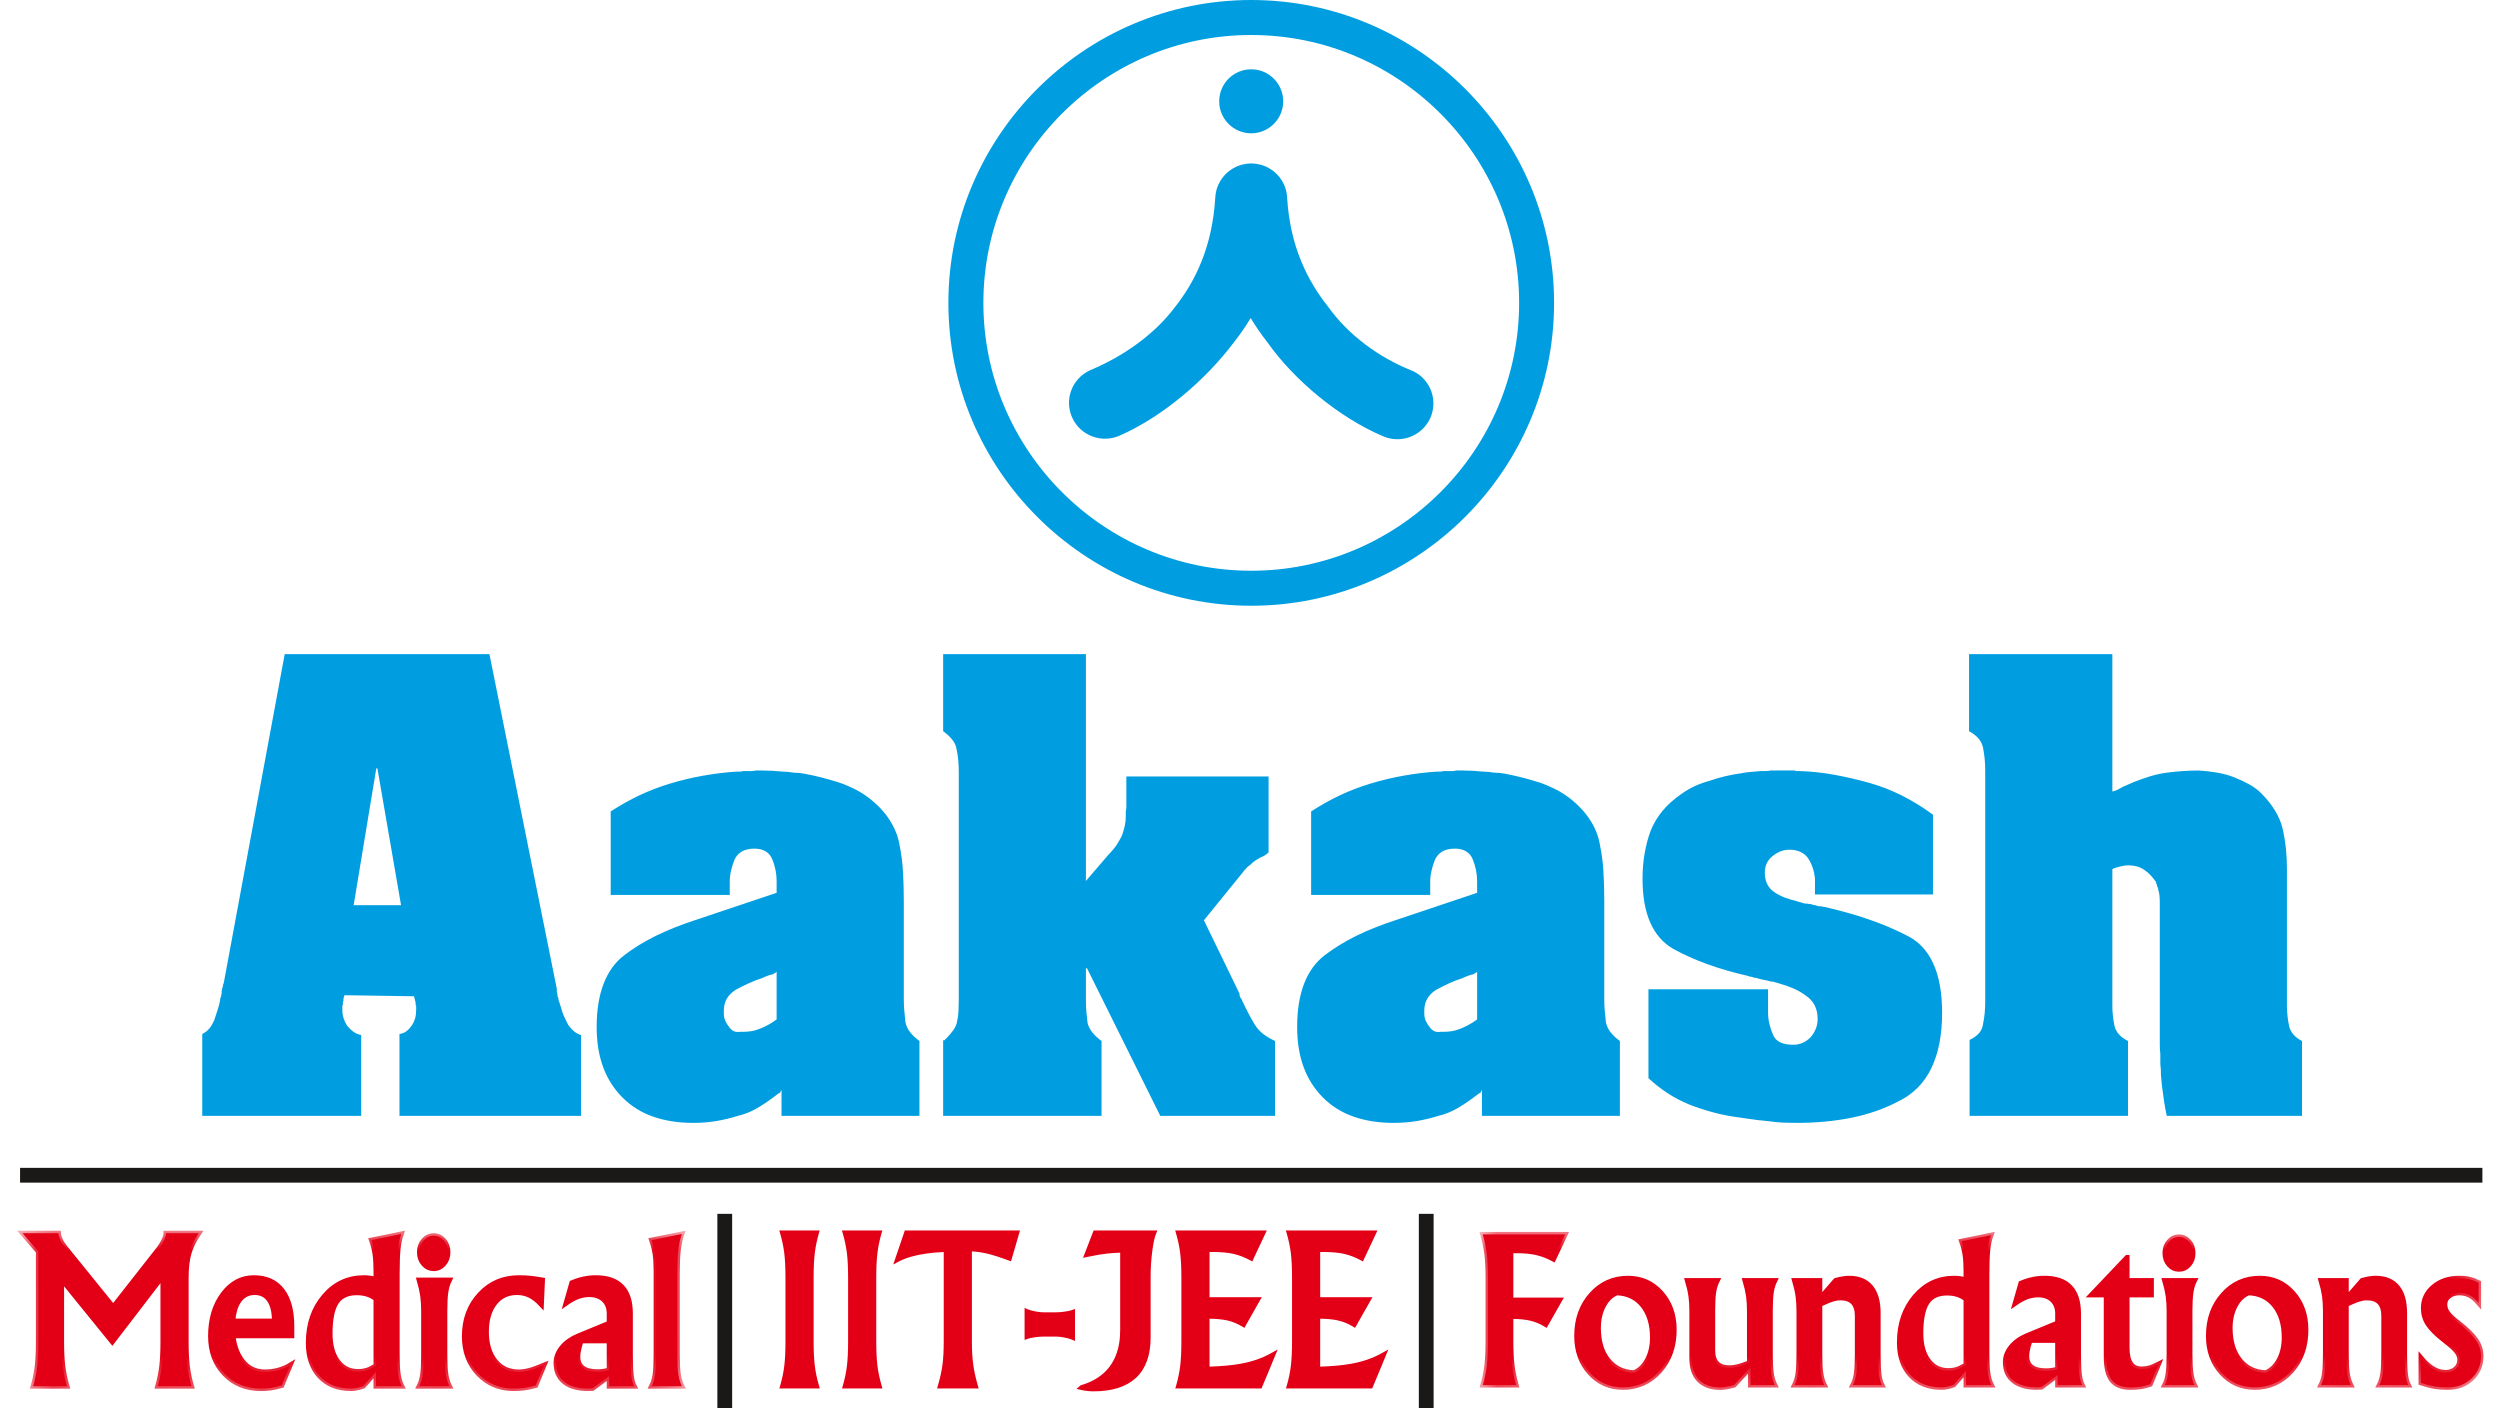 <svg xmlns="http://www.w3.org/2000/svg" width="71" height="40" viewBox="0 0 71 40" fill="none">
  <g clip-path="url(#clip0_4036_53005)">
    <path fill-rule="evenodd" clip-rule="evenodd" d="M10.258 31.691H5.744V29.365C5.826 29.324 5.892 29.273 5.943 29.212C5.994 29.151 6.04 29.074 6.081 28.983C6.112 28.891 6.142 28.799 6.172 28.707C6.204 28.616 6.229 28.519 6.249 28.417C6.249 28.396 6.252 28.375 6.256 28.355C6.262 28.335 6.27 28.314 6.28 28.294C6.28 28.284 6.28 28.274 6.28 28.264C6.28 28.253 6.285 28.243 6.295 28.233C6.295 28.223 6.295 28.212 6.295 28.202C6.295 28.192 6.295 28.182 6.295 28.172C6.295 28.152 6.298 28.128 6.303 28.103C6.308 28.077 6.315 28.055 6.326 28.034C6.326 28.013 6.328 27.993 6.333 27.973C6.339 27.952 6.346 27.932 6.356 27.911L8.086 18.577H13.9L15.813 28.08C15.813 28.11 15.813 28.136 15.813 28.156C15.813 28.177 15.818 28.197 15.829 28.218C15.829 28.248 15.831 28.274 15.836 28.294C15.841 28.314 15.849 28.335 15.859 28.355C15.859 28.375 15.861 28.396 15.867 28.417C15.872 28.437 15.88 28.457 15.89 28.477C15.9 28.508 15.908 28.534 15.912 28.554C15.918 28.575 15.925 28.595 15.935 28.616C15.956 28.707 15.984 28.791 16.02 28.868C16.056 28.945 16.094 29.023 16.135 29.105C16.186 29.176 16.242 29.238 16.303 29.289C16.364 29.34 16.43 29.375 16.502 29.396V31.691H11.345V29.365C11.426 29.355 11.495 29.327 11.551 29.281C11.608 29.235 11.656 29.181 11.697 29.12C11.738 29.059 11.768 28.993 11.789 28.922C11.809 28.85 11.819 28.768 11.819 28.677C11.819 28.656 11.819 28.638 11.819 28.623C11.819 28.608 11.819 28.59 11.819 28.57C11.809 28.559 11.804 28.544 11.804 28.524C11.804 28.503 11.804 28.488 11.804 28.477C11.794 28.447 11.786 28.417 11.781 28.386C11.776 28.355 11.768 28.325 11.758 28.294L9.784 28.264C9.774 28.294 9.766 28.317 9.761 28.333C9.756 28.348 9.754 28.366 9.754 28.386C9.754 28.396 9.754 28.404 9.754 28.409C9.754 28.414 9.754 28.421 9.754 28.432C9.743 28.442 9.738 28.45 9.738 28.455C9.738 28.46 9.738 28.468 9.738 28.477C9.738 28.488 9.738 28.498 9.738 28.508C9.738 28.519 9.738 28.529 9.738 28.538C9.728 28.549 9.723 28.557 9.723 28.562C9.723 28.567 9.723 28.575 9.723 28.585C9.723 28.595 9.723 28.608 9.723 28.623C9.723 28.638 9.723 28.656 9.723 28.677C9.723 28.768 9.736 28.853 9.761 28.929C9.787 29.006 9.82 29.074 9.861 29.136C9.912 29.197 9.968 29.25 10.029 29.296C10.09 29.342 10.166 29.375 10.258 29.396V29.365V31.691ZM11.39 25.708L10.718 21.821H10.687L10.044 25.708H11.39ZM22.195 30.957C22.184 30.977 22.176 30.99 22.171 30.995C22.166 31 22.163 31.008 22.163 31.018C22.154 31.028 22.146 31.036 22.141 31.041C22.136 31.046 22.128 31.048 22.118 31.048C22.107 31.059 22.097 31.066 22.087 31.071C22.077 31.077 22.067 31.084 22.056 31.094C21.873 31.237 21.689 31.362 21.506 31.47C21.322 31.576 21.138 31.65 20.954 31.691C20.761 31.752 20.559 31.801 20.35 31.837C20.141 31.872 19.919 31.89 19.685 31.89C19.266 31.89 18.889 31.831 18.552 31.714C18.215 31.597 17.925 31.416 17.68 31.171C17.435 30.926 17.252 30.638 17.129 30.306C17.007 29.975 16.945 29.595 16.945 29.166C16.945 28.687 17.012 28.276 17.144 27.934C17.277 27.593 17.471 27.325 17.726 27.131C17.991 26.927 18.29 26.744 18.621 26.58C18.953 26.417 19.323 26.269 19.73 26.136L22.056 25.356V25.019C22.056 24.918 22.046 24.816 22.026 24.713C22.006 24.611 21.975 24.509 21.934 24.407C21.893 24.305 21.83 24.229 21.743 24.178C21.656 24.127 21.552 24.101 21.429 24.101C21.286 24.101 21.169 24.127 21.077 24.178C20.985 24.229 20.914 24.305 20.863 24.407C20.822 24.509 20.789 24.614 20.763 24.721C20.738 24.828 20.725 24.938 20.725 25.05V25.417H17.344V23.045C17.609 22.872 17.882 22.719 18.162 22.586C18.443 22.454 18.736 22.342 19.042 22.25C19.348 22.158 19.659 22.084 19.976 22.028C20.292 21.972 20.608 21.933 20.924 21.913C20.954 21.913 20.985 21.913 21.016 21.913C21.047 21.913 21.077 21.908 21.108 21.898C21.128 21.898 21.154 21.898 21.184 21.898C21.215 21.898 21.245 21.898 21.276 21.898C21.307 21.898 21.337 21.898 21.368 21.898C21.398 21.898 21.429 21.893 21.46 21.882C21.49 21.882 21.521 21.882 21.552 21.882C21.582 21.882 21.613 21.882 21.643 21.882C21.735 21.882 21.83 21.885 21.926 21.89C22.023 21.895 22.123 21.903 22.225 21.913C22.276 21.913 22.327 21.916 22.378 21.921C22.429 21.926 22.485 21.933 22.546 21.944C22.597 21.944 22.648 21.946 22.7 21.951C22.75 21.956 22.801 21.964 22.852 21.974C23.015 22.005 23.176 22.041 23.334 22.081C23.493 22.122 23.653 22.168 23.816 22.219C23.969 22.27 24.117 22.332 24.26 22.403C24.403 22.474 24.535 22.556 24.658 22.647C24.913 22.842 25.115 23.053 25.262 23.283C25.41 23.512 25.505 23.749 25.546 23.994C25.597 24.239 25.63 24.494 25.645 24.759C25.66 25.024 25.668 25.295 25.668 25.57V28.233C25.668 28.253 25.668 28.271 25.668 28.286C25.668 28.302 25.668 28.314 25.668 28.325C25.668 28.335 25.668 28.345 25.668 28.355C25.668 28.366 25.668 28.375 25.668 28.386C25.668 28.498 25.673 28.608 25.683 28.715C25.694 28.822 25.704 28.927 25.714 29.028C25.734 29.131 25.778 29.225 25.844 29.311C25.91 29.398 26 29.482 26.112 29.564V31.691H22.195V30.957ZM22.056 27.59C22.046 27.61 22.034 27.623 22.018 27.629C22.003 27.634 21.99 27.641 21.98 27.651C21.96 27.662 21.944 27.669 21.934 27.675C21.924 27.68 21.909 27.682 21.888 27.682C21.858 27.692 21.827 27.703 21.796 27.713C21.766 27.723 21.74 27.733 21.72 27.743C21.71 27.753 21.7 27.758 21.689 27.758H21.674L21.659 27.774C21.526 27.814 21.393 27.866 21.261 27.927C21.128 27.988 21.006 28.049 20.894 28.11C20.782 28.182 20.697 28.266 20.641 28.363C20.585 28.46 20.557 28.575 20.557 28.707C20.557 28.717 20.557 28.725 20.557 28.73C20.557 28.735 20.557 28.743 20.557 28.753C20.557 28.763 20.557 28.774 20.557 28.784C20.557 28.855 20.57 28.922 20.595 28.983C20.62 29.044 20.654 29.1 20.695 29.151C20.735 29.212 20.782 29.256 20.832 29.281C20.883 29.307 20.945 29.314 21.016 29.304C21.026 29.304 21.036 29.304 21.047 29.304H21.062H21.077C21.159 29.304 21.238 29.299 21.315 29.289C21.391 29.279 21.47 29.258 21.552 29.227C21.633 29.197 21.717 29.159 21.804 29.113C21.891 29.067 21.975 29.013 22.056 28.952V28.922V27.59ZM30.84 25.019L31.483 24.27C31.534 24.218 31.582 24.165 31.628 24.109C31.674 24.053 31.712 23.999 31.743 23.948C31.774 23.897 31.804 23.843 31.834 23.788C31.865 23.731 31.886 23.678 31.896 23.627C31.916 23.566 31.934 23.497 31.95 23.421C31.965 23.344 31.972 23.27 31.972 23.198C31.972 23.158 31.972 23.117 31.972 23.076C31.972 23.035 31.978 22.994 31.988 22.953C31.988 22.913 31.988 22.869 31.988 22.823C31.988 22.778 31.988 22.729 31.988 22.678C31.988 22.658 31.988 22.64 31.988 22.625C31.988 22.609 31.988 22.597 31.988 22.586C31.988 22.566 31.988 22.546 31.988 22.525C31.988 22.504 31.988 22.484 31.988 22.464V22.051H36.028V24.209C36.007 24.229 35.979 24.252 35.943 24.278C35.908 24.303 35.864 24.326 35.813 24.346C35.793 24.356 35.77 24.369 35.744 24.384C35.719 24.4 35.696 24.412 35.676 24.423C35.645 24.443 35.617 24.463 35.592 24.484C35.566 24.504 35.543 24.525 35.523 24.545C35.512 24.555 35.502 24.565 35.492 24.576C35.482 24.586 35.471 24.591 35.462 24.591C35.452 24.601 35.441 24.611 35.431 24.622C35.421 24.632 35.411 24.642 35.4 24.652C35.39 24.662 35.383 24.673 35.377 24.683C35.373 24.693 35.364 24.698 35.354 24.698C35.344 24.709 35.336 24.719 35.331 24.729C35.326 24.739 35.319 24.749 35.309 24.759L34.191 26.136L35.202 28.218C35.202 28.248 35.204 28.271 35.209 28.286C35.214 28.302 35.222 28.32 35.232 28.34C35.242 28.35 35.249 28.36 35.255 28.37C35.26 28.381 35.267 28.391 35.278 28.401C35.278 28.411 35.278 28.421 35.278 28.432C35.278 28.442 35.283 28.447 35.293 28.447C35.344 28.559 35.398 28.669 35.454 28.776C35.51 28.883 35.569 28.988 35.63 29.09C35.691 29.192 35.77 29.281 35.867 29.358C35.964 29.434 36.079 29.503 36.211 29.564V31.691H32.952L30.871 27.498H30.84V28.264C30.84 28.284 30.84 28.302 30.84 28.317C30.84 28.333 30.84 28.345 30.84 28.355C30.84 28.366 30.84 28.375 30.84 28.386C30.84 28.396 30.84 28.406 30.84 28.417C30.84 28.538 30.845 28.651 30.855 28.753C30.866 28.855 30.876 28.952 30.886 29.044C30.906 29.136 30.949 29.225 31.016 29.311C31.082 29.398 31.172 29.482 31.284 29.564V31.691H26.785V29.534C26.795 29.544 26.803 29.549 26.808 29.549C26.813 29.549 26.821 29.544 26.831 29.534C26.841 29.523 26.849 29.516 26.854 29.51C26.859 29.506 26.867 29.498 26.877 29.488C26.959 29.406 27.027 29.324 27.084 29.243C27.14 29.161 27.172 29.079 27.183 28.998C27.203 28.916 27.216 28.825 27.221 28.722C27.226 28.62 27.229 28.513 27.229 28.401V28.386C27.229 28.375 27.229 28.366 27.229 28.355V22.005C27.229 22.015 27.229 22.015 27.229 22.005C27.229 21.995 27.229 21.985 27.229 21.974C27.229 21.964 27.229 21.954 27.229 21.944C27.229 21.933 27.229 21.924 27.229 21.913C27.229 21.8 27.223 21.691 27.214 21.584C27.203 21.477 27.188 21.378 27.168 21.286C27.157 21.194 27.119 21.105 27.053 21.018C26.986 20.931 26.898 20.847 26.785 20.765V18.577H30.84V25.019ZM42.087 30.957C42.077 30.977 42.07 30.99 42.064 30.995C42.059 31 42.057 31.008 42.057 31.018C42.047 31.028 42.039 31.036 42.034 31.041C42.029 31.046 42.021 31.048 42.011 31.048C42.001 31.059 41.991 31.066 41.98 31.071C41.97 31.077 41.96 31.084 41.95 31.094C41.766 31.237 41.582 31.362 41.398 31.47C41.215 31.576 41.031 31.65 40.848 31.691C40.654 31.752 40.453 31.801 40.243 31.837C40.034 31.872 39.812 31.89 39.578 31.89C39.16 31.89 38.782 31.831 38.446 31.714C38.109 31.597 37.818 31.416 37.573 31.171C37.329 30.926 37.145 30.638 37.023 30.306C36.9 29.975 36.839 29.595 36.839 29.166C36.839 28.687 36.905 28.276 37.037 27.934C37.17 27.593 37.365 27.325 37.619 27.131C37.885 26.927 38.183 26.744 38.514 26.58C38.846 26.417 39.216 26.269 39.624 26.136L41.95 25.356V25.019C41.95 24.918 41.939 24.816 41.919 24.713C41.899 24.611 41.868 24.509 41.827 24.407C41.786 24.305 41.723 24.229 41.636 24.178C41.549 24.127 41.445 24.101 41.322 24.101C41.179 24.101 41.062 24.127 40.97 24.178C40.879 24.229 40.807 24.305 40.757 24.407C40.715 24.509 40.682 24.614 40.657 24.721C40.631 24.828 40.618 24.938 40.618 25.05V25.417H37.236V23.045C37.502 22.872 37.775 22.719 38.055 22.586C38.336 22.454 38.629 22.342 38.935 22.25C39.241 22.158 39.553 22.084 39.868 22.028C40.185 21.972 40.501 21.933 40.817 21.913C40.848 21.913 40.879 21.913 40.909 21.913C40.94 21.913 40.97 21.908 41.001 21.898C41.022 21.898 41.047 21.898 41.077 21.898C41.108 21.898 41.139 21.898 41.169 21.898C41.2 21.898 41.231 21.898 41.261 21.898C41.292 21.898 41.322 21.893 41.353 21.882C41.383 21.882 41.414 21.882 41.445 21.882C41.475 21.882 41.506 21.882 41.536 21.882C41.628 21.882 41.723 21.885 41.82 21.89C41.917 21.895 42.016 21.903 42.118 21.913C42.169 21.913 42.22 21.916 42.271 21.921C42.322 21.926 42.378 21.933 42.44 21.944C42.49 21.944 42.541 21.946 42.593 21.951C42.643 21.956 42.695 21.964 42.745 21.974C42.909 22.005 43.069 22.041 43.227 22.081C43.386 22.122 43.546 22.168 43.709 22.219C43.862 22.27 44.011 22.332 44.153 22.403C44.296 22.474 44.429 22.556 44.551 22.647C44.806 22.842 45.008 23.053 45.156 23.283C45.304 23.512 45.398 23.749 45.438 23.994C45.489 24.239 45.523 24.494 45.538 24.759C45.553 25.024 45.561 25.295 45.561 25.57V28.233C45.561 28.253 45.561 28.271 45.561 28.286C45.561 28.302 45.561 28.314 45.561 28.325C45.561 28.335 45.561 28.345 45.561 28.355C45.561 28.366 45.561 28.375 45.561 28.386C45.561 28.498 45.566 28.608 45.576 28.715C45.587 28.822 45.597 28.927 45.607 29.028C45.628 29.131 45.671 29.225 45.737 29.311C45.803 29.398 45.892 29.482 46.005 29.564V31.691H42.087V30.957ZM41.95 27.59C41.939 27.61 41.927 27.623 41.912 27.629C41.896 27.634 41.883 27.641 41.873 27.651C41.853 27.662 41.837 27.669 41.827 27.675C41.817 27.68 41.802 27.682 41.782 27.682C41.751 27.692 41.72 27.703 41.69 27.713C41.659 27.723 41.634 27.733 41.613 27.743C41.603 27.753 41.592 27.758 41.582 27.758H41.567L41.552 27.774C41.419 27.814 41.286 27.866 41.154 27.927C41.022 27.988 40.899 28.049 40.787 28.11C40.674 28.182 40.59 28.266 40.534 28.363C40.478 28.46 40.45 28.575 40.45 28.707C40.45 28.717 40.45 28.725 40.45 28.73C40.45 28.735 40.45 28.743 40.45 28.753C40.45 28.763 40.45 28.774 40.45 28.784C40.45 28.855 40.463 28.922 40.488 28.983C40.514 29.044 40.547 29.1 40.588 29.151C40.629 29.212 40.674 29.256 40.726 29.281C40.777 29.307 40.838 29.314 40.909 29.304C40.919 29.304 40.93 29.304 40.94 29.304H40.955H40.97C41.052 29.304 41.131 29.299 41.208 29.289C41.284 29.279 41.363 29.258 41.445 29.227C41.526 29.197 41.61 29.159 41.697 29.113C41.784 29.067 41.868 29.013 41.95 28.952V28.922V27.59ZM50.213 28.325C50.213 28.345 50.213 28.363 50.213 28.378C50.213 28.394 50.213 28.406 50.213 28.417C50.213 28.426 50.213 28.442 50.213 28.463C50.213 28.493 50.213 28.521 50.213 28.546C50.213 28.572 50.213 28.595 50.213 28.616C50.213 28.636 50.213 28.656 50.213 28.677C50.213 28.697 50.213 28.717 50.213 28.738C50.213 28.86 50.225 28.975 50.252 29.082C50.277 29.189 50.31 29.289 50.351 29.381C50.392 29.482 50.461 29.557 50.557 29.602C50.654 29.648 50.779 29.671 50.932 29.671C51.024 29.671 51.111 29.653 51.192 29.618C51.274 29.582 51.351 29.529 51.422 29.457C51.483 29.386 51.532 29.307 51.567 29.22C51.603 29.133 51.621 29.039 51.621 28.937C51.621 28.784 51.59 28.651 51.529 28.538C51.468 28.426 51.381 28.335 51.269 28.264C51.157 28.182 51.04 28.116 50.917 28.065C50.795 28.013 50.662 27.967 50.519 27.927C50.489 27.916 50.461 27.909 50.435 27.904C50.41 27.899 50.386 27.891 50.366 27.881C50.335 27.881 50.307 27.878 50.282 27.873C50.256 27.868 50.228 27.861 50.198 27.85C50.147 27.84 50.098 27.83 50.052 27.82C50.006 27.81 49.963 27.799 49.922 27.789C49.912 27.789 49.907 27.784 49.907 27.774H49.891H49.876C49.856 27.774 49.836 27.771 49.815 27.766C49.795 27.761 49.774 27.753 49.754 27.743C49.733 27.743 49.713 27.74 49.693 27.736C49.672 27.731 49.652 27.723 49.631 27.713C49.224 27.62 48.843 27.511 48.492 27.384C48.139 27.256 47.816 27.111 47.52 26.948C47.234 26.784 47.017 26.537 46.869 26.205C46.722 25.874 46.648 25.458 46.648 24.958C46.648 24.703 46.668 24.461 46.709 24.232C46.749 24.002 46.806 23.79 46.877 23.596C46.959 23.392 47.071 23.203 47.214 23.03C47.356 22.857 47.54 22.694 47.764 22.54C47.877 22.459 48 22.387 48.132 22.326C48.264 22.265 48.407 22.214 48.56 22.173C48.703 22.122 48.851 22.078 49.004 22.043C49.157 22.008 49.31 21.979 49.463 21.959C49.555 21.939 49.647 21.926 49.739 21.921C49.83 21.916 49.922 21.908 50.014 21.898C50.065 21.898 50.111 21.898 50.152 21.898C50.192 21.898 50.238 21.893 50.289 21.882C50.33 21.882 50.374 21.882 50.419 21.882C50.466 21.882 50.509 21.882 50.55 21.882C50.601 21.882 50.649 21.882 50.695 21.882C50.741 21.882 50.784 21.882 50.825 21.882C50.846 21.882 50.869 21.882 50.894 21.882C50.92 21.882 50.942 21.882 50.963 21.882C50.983 21.893 51.006 21.898 51.032 21.898C51.057 21.898 51.08 21.898 51.101 21.898C51.437 21.908 51.772 21.944 52.103 22.005C52.434 22.066 52.763 22.142 53.09 22.234C53.416 22.326 53.73 22.449 54.031 22.602C54.332 22.755 54.62 22.933 54.896 23.137V25.402H51.545V25.05C51.545 25.06 51.545 25.06 51.545 25.05C51.545 25.04 51.545 25.03 51.545 25.019C51.545 25.009 51.545 25.002 51.545 24.997C51.545 24.991 51.545 24.984 51.545 24.973C51.545 24.963 51.545 24.953 51.545 24.943C51.534 24.84 51.514 24.744 51.483 24.652C51.453 24.561 51.412 24.473 51.361 24.392C51.31 24.31 51.239 24.247 51.146 24.201C51.055 24.155 50.947 24.132 50.825 24.132C50.723 24.132 50.631 24.15 50.55 24.186C50.468 24.221 50.392 24.27 50.32 24.331C50.249 24.392 50.198 24.461 50.167 24.538C50.136 24.614 50.121 24.698 50.121 24.79C50.121 24.912 50.144 25.019 50.19 25.111C50.236 25.203 50.305 25.279 50.397 25.341C50.489 25.402 50.588 25.453 50.695 25.494C50.802 25.534 50.907 25.565 51.009 25.586C51.029 25.596 51.052 25.603 51.078 25.609C51.103 25.613 51.131 25.622 51.162 25.632C51.183 25.642 51.205 25.649 51.231 25.654C51.256 25.66 51.279 25.662 51.3 25.662C51.32 25.662 51.34 25.665 51.361 25.67C51.381 25.675 51.407 25.677 51.437 25.677C51.458 25.688 51.478 25.695 51.498 25.7C51.519 25.706 51.539 25.708 51.56 25.708C51.58 25.718 51.601 25.726 51.621 25.731C51.641 25.736 51.662 25.739 51.682 25.739C51.693 25.739 51.702 25.739 51.713 25.739C51.723 25.739 51.733 25.739 51.743 25.739C51.754 25.749 51.764 25.754 51.774 25.754C51.784 25.754 51.795 25.754 51.804 25.754C52.253 25.856 52.672 25.973 53.059 26.106C53.447 26.238 53.809 26.392 54.146 26.565C54.483 26.728 54.735 26.993 54.903 27.361C55.072 27.727 55.156 28.197 55.156 28.768C55.156 29.391 55.054 29.913 54.85 30.337C54.645 30.76 54.335 31.074 53.916 31.278C53.508 31.492 53.062 31.648 52.577 31.745C52.093 31.842 51.58 31.89 51.04 31.89C50.907 31.89 50.777 31.887 50.649 31.883C50.521 31.877 50.386 31.865 50.244 31.844C50.172 31.834 50.101 31.826 50.029 31.821C49.958 31.816 49.891 31.809 49.83 31.798C49.759 31.788 49.688 31.778 49.616 31.768C49.544 31.757 49.474 31.747 49.402 31.737C49.157 31.706 48.917 31.661 48.683 31.599C48.448 31.538 48.213 31.462 47.979 31.37C47.754 31.278 47.545 31.169 47.352 31.041C47.158 30.913 46.979 30.773 46.816 30.62V28.095H50.213V28.325ZM59.991 22.479C60.042 22.469 60.093 22.451 60.144 22.426C60.195 22.4 60.246 22.372 60.297 22.342C60.348 22.321 60.402 22.298 60.458 22.272C60.514 22.247 60.568 22.224 60.618 22.204C60.772 22.142 60.925 22.089 61.078 22.043C61.231 21.997 61.383 21.964 61.537 21.944C61.69 21.924 61.843 21.908 61.996 21.898C62.149 21.888 62.297 21.882 62.44 21.882C62.623 21.893 62.802 21.913 62.975 21.944C63.149 21.974 63.312 22.02 63.465 22.081C63.618 22.142 63.758 22.209 63.886 22.28C64.013 22.352 64.123 22.433 64.215 22.525C64.378 22.688 64.511 22.854 64.612 23.023C64.714 23.191 64.786 23.362 64.826 23.535C64.867 23.708 64.898 23.892 64.919 24.086C64.939 24.28 64.949 24.478 64.949 24.683V28.264C64.949 28.284 64.949 28.302 64.949 28.317C64.949 28.333 64.949 28.345 64.949 28.355C64.949 28.366 64.949 28.375 64.949 28.386C64.949 28.396 64.949 28.406 64.949 28.417C64.949 28.426 64.949 28.437 64.949 28.447C64.949 28.457 64.949 28.465 64.949 28.47C64.949 28.475 64.949 28.483 64.949 28.493C64.949 28.503 64.949 28.513 64.949 28.524C64.949 28.534 64.949 28.544 64.949 28.554C64.949 28.656 64.954 28.756 64.965 28.853C64.975 28.949 64.99 29.044 65.01 29.136C65.03 29.227 65.072 29.309 65.133 29.381C65.194 29.452 65.275 29.513 65.377 29.564V31.691H61.537C61.506 31.558 61.48 31.421 61.46 31.278C61.44 31.135 61.419 30.987 61.399 30.834C61.389 30.753 61.381 30.676 61.376 30.605C61.371 30.533 61.368 30.457 61.368 30.375C61.358 30.304 61.353 30.23 61.353 30.153C61.353 30.077 61.353 30.003 61.353 29.931C61.343 29.85 61.338 29.766 61.338 29.679C61.338 29.593 61.338 29.508 61.338 29.427C61.338 29.345 61.338 29.261 61.338 29.174C61.338 29.087 61.338 28.998 61.338 28.906C61.338 28.886 61.338 28.868 61.338 28.853C61.338 28.837 61.338 28.825 61.338 28.814C61.338 28.794 61.338 28.776 61.338 28.761C61.338 28.746 61.338 28.733 61.338 28.722V25.877C61.338 25.856 61.338 25.841 61.338 25.831C61.338 25.81 61.338 25.779 61.338 25.739C61.338 25.698 61.338 25.652 61.338 25.601C61.338 25.55 61.335 25.496 61.33 25.44C61.325 25.384 61.312 25.325 61.292 25.264C61.292 25.254 61.292 25.244 61.292 25.233C61.292 25.223 61.287 25.213 61.276 25.203C61.267 25.182 61.261 25.167 61.261 25.157C61.261 25.147 61.259 25.137 61.254 25.126C61.249 25.116 61.246 25.106 61.246 25.096C61.236 25.096 61.231 25.091 61.231 25.081C61.231 25.07 61.231 25.06 61.231 25.05C61.19 24.989 61.142 24.927 61.085 24.867C61.029 24.805 60.971 24.754 60.91 24.713C60.838 24.662 60.764 24.627 60.687 24.606C60.611 24.586 60.532 24.576 60.45 24.576C60.41 24.576 60.371 24.578 60.336 24.583C60.3 24.588 60.262 24.596 60.221 24.606C60.18 24.617 60.142 24.627 60.106 24.637C60.07 24.647 60.032 24.662 59.991 24.683V28.264C59.991 28.284 59.991 28.302 59.991 28.317C59.991 28.333 59.991 28.345 59.991 28.355C59.991 28.366 59.991 28.381 59.991 28.401C59.991 28.411 59.991 28.424 59.991 28.44C59.991 28.455 59.991 28.473 59.991 28.493C59.991 28.503 59.991 28.513 59.991 28.524C59.991 28.534 59.991 28.544 59.991 28.554C59.991 28.656 59.996 28.756 60.007 28.853C60.017 28.949 60.032 29.044 60.052 29.136C60.073 29.227 60.116 29.309 60.183 29.381C60.249 29.452 60.333 29.513 60.435 29.564V31.691H55.936V29.534C56.048 29.482 56.137 29.419 56.204 29.342C56.27 29.266 56.308 29.176 56.319 29.074C56.339 28.983 56.354 28.883 56.365 28.776C56.375 28.669 56.38 28.554 56.38 28.432C56.38 28.421 56.38 28.411 56.38 28.401C56.38 28.391 56.38 28.383 56.38 28.378C56.38 28.373 56.38 28.366 56.38 28.355V22.005V22.02C56.38 22.01 56.38 22 56.38 21.989C56.38 21.979 56.38 21.972 56.38 21.967C56.38 21.961 56.38 21.954 56.38 21.944C56.38 21.933 56.38 21.924 56.38 21.913C56.38 21.903 56.38 21.893 56.38 21.882C56.38 21.771 56.375 21.66 56.365 21.553C56.354 21.446 56.339 21.342 56.319 21.24C56.298 21.138 56.255 21.049 56.188 20.972C56.122 20.895 56.033 20.827 55.921 20.765V18.577H59.991V22.479Z" fill="#009EE0"/>
    <path fill-rule="evenodd" clip-rule="evenodd" d="M35.535 0C40.273 0 44.136 3.864 44.136 8.602C44.136 13.339 40.273 17.203 35.535 17.203C30.797 17.203 26.934 13.339 26.934 8.602C26.934 3.864 30.797 0 35.535 0ZM35.535 0.994C39.725 0.994 43.143 4.412 43.143 8.602C43.143 12.791 39.725 16.209 35.535 16.209C31.345 16.209 27.928 12.791 27.928 8.602C27.928 4.412 31.345 0.994 35.535 0.994Z" fill="#009EE0"/>
    <path fill-rule="evenodd" clip-rule="evenodd" d="M35.534 1.968C36.036 1.968 36.443 2.375 36.443 2.877C36.443 3.378 36.036 3.786 35.534 3.786C35.032 3.786 34.625 3.378 34.625 2.877C34.625 2.375 35.032 1.968 35.534 1.968Z" fill="#009EE0"/>
    <path fill-rule="evenodd" clip-rule="evenodd" d="M31.81 12.366C31.297 12.601 30.69 12.379 30.454 11.868C30.217 11.357 30.441 10.752 30.954 10.517C31.875 10.134 32.772 9.515 33.365 8.727C33.952 7.984 34.432 7.002 34.514 5.605V5.604C34.518 5.535 34.529 5.467 34.546 5.402L34.547 5.399C34.548 5.392 34.55 5.385 34.552 5.379L34.554 5.374C34.555 5.368 34.557 5.362 34.559 5.355L34.562 5.348C34.563 5.343 34.565 5.338 34.567 5.333L34.57 5.324C34.571 5.32 34.573 5.315 34.575 5.31L34.58 5.298L34.583 5.289C34.585 5.284 34.587 5.279 34.589 5.273L34.592 5.267C34.594 5.261 34.597 5.255 34.6 5.249L34.601 5.246C34.604 5.239 34.607 5.232 34.611 5.226C34.639 5.166 34.673 5.109 34.712 5.057L34.712 5.057C34.721 5.044 34.731 5.032 34.741 5.02L34.744 5.016C34.748 5.011 34.752 5.007 34.756 5.002L34.761 4.997C34.763 4.993 34.767 4.989 34.771 4.985L34.778 4.977L34.788 4.966L34.794 4.959C34.798 4.956 34.801 4.953 34.804 4.95L34.812 4.941L34.821 4.932L34.831 4.923L34.838 4.916L34.848 4.907L34.857 4.899C34.861 4.896 34.864 4.892 34.868 4.889L34.873 4.885C34.878 4.881 34.883 4.877 34.888 4.872L34.892 4.869C34.904 4.86 34.916 4.85 34.929 4.841L34.929 4.841C34.982 4.802 35.038 4.769 35.098 4.74C35.104 4.737 35.112 4.734 35.119 4.731L35.121 4.729C35.128 4.727 35.134 4.724 35.14 4.721L35.147 4.719C35.152 4.717 35.156 4.715 35.162 4.713L35.171 4.709L35.184 4.705C35.188 4.703 35.193 4.701 35.197 4.7L35.206 4.697C35.211 4.695 35.216 4.693 35.221 4.691L35.228 4.689C35.235 4.688 35.241 4.685 35.247 4.684L35.252 4.682C35.259 4.68 35.265 4.679 35.272 4.677L35.275 4.676C35.341 4.659 35.409 4.648 35.478 4.644H35.478C35.486 4.644 35.494 4.643 35.502 4.643H35.506C35.512 4.643 35.518 4.643 35.523 4.643L35.535 4.643L35.545 4.643C35.551 4.643 35.557 4.643 35.563 4.643H35.567C35.575 4.643 35.582 4.644 35.59 4.644H35.591C35.66 4.648 35.728 4.659 35.793 4.676L35.797 4.677C35.804 4.679 35.811 4.68 35.817 4.682L35.822 4.684C35.828 4.685 35.834 4.688 35.84 4.689L35.848 4.691C35.853 4.693 35.858 4.695 35.863 4.697L35.872 4.7C35.877 4.701 35.881 4.703 35.886 4.705L35.899 4.709L35.907 4.713C35.913 4.715 35.918 4.717 35.922 4.719L35.929 4.721C35.935 4.724 35.941 4.727 35.947 4.729L35.95 4.731C35.957 4.734 35.964 4.737 35.971 4.74C36.031 4.769 36.087 4.802 36.139 4.841L36.14 4.841C36.153 4.85 36.165 4.86 36.177 4.869L36.181 4.872C36.186 4.877 36.191 4.881 36.196 4.885L36.201 4.889C36.205 4.892 36.209 4.896 36.212 4.899L36.22 4.907L36.231 4.916L36.238 4.923C36.242 4.926 36.245 4.929 36.248 4.932L36.257 4.941L36.265 4.95L36.275 4.959L36.281 4.966L36.291 4.977L36.298 4.985C36.302 4.989 36.305 4.993 36.309 4.997L36.313 5.002C36.317 5.007 36.321 5.011 36.325 5.016L36.329 5.02C36.338 5.032 36.347 5.044 36.356 5.057L36.357 5.057C36.396 5.109 36.43 5.166 36.458 5.226C36.461 5.232 36.465 5.239 36.468 5.246L36.469 5.249C36.471 5.255 36.474 5.261 36.477 5.267L36.479 5.273C36.481 5.279 36.483 5.284 36.486 5.289L36.489 5.298L36.493 5.31C36.495 5.315 36.497 5.32 36.499 5.324L36.502 5.333C36.504 5.338 36.505 5.343 36.507 5.348L36.509 5.355C36.511 5.362 36.513 5.368 36.515 5.374L36.516 5.379C36.518 5.385 36.52 5.392 36.522 5.399L36.523 5.402C36.54 5.467 36.551 5.535 36.554 5.604V5.605C36.637 7.002 37.132 7.969 37.719 8.712C38.279 9.495 39.146 10.154 40.115 10.532C40.627 10.767 40.851 11.372 40.615 11.883C40.378 12.393 39.771 12.616 39.259 12.381C38.045 11.862 36.761 10.811 35.989 9.714C35.821 9.5 35.664 9.274 35.519 9.033C35.375 9.274 35.218 9.5 35.049 9.714C34.224 10.814 32.996 11.844 31.81 12.366H31.81Z" fill="#009EE0"/>
    <path fill-rule="evenodd" clip-rule="evenodd" d="M70.5 33.587H0.57V33.167H70.5V33.587Z" fill="#1B1918"/>
    <path fill-rule="evenodd" clip-rule="evenodd" d="M20.373 39.987V34.473H20.793V39.987H20.373Z" fill="#1B1918"/>
    <path fill-rule="evenodd" clip-rule="evenodd" d="M1.75 38.109C1.75 38.383 1.762 38.612 1.783 38.797C1.806 38.983 1.846 39.173 1.903 39.369H1.423H0.941C0.997 39.177 1.034 38.988 1.057 38.803C1.079 38.618 1.09 38.387 1.09 38.109V35.544L0.641 35.023H1.151H1.661C1.663 35.08 1.681 35.145 1.714 35.218C1.747 35.291 1.791 35.359 1.844 35.425L3.214 37.117H3.215L4.465 35.524C4.54 35.432 4.6 35.34 4.646 35.248C4.692 35.157 4.715 35.082 4.715 35.023H5.179H5.645C5.511 35.218 5.419 35.409 5.366 35.594C5.314 35.779 5.287 36.008 5.287 36.282V38.109C5.287 38.383 5.298 38.612 5.32 38.797C5.343 38.983 5.382 39.173 5.439 39.369H4.959H4.478C4.533 39.177 4.571 38.988 4.594 38.803C4.616 38.618 4.627 38.387 4.627 38.109V36.237H4.626L3.19 38.109L1.75 36.334V38.109ZM7.403 39.435C6.987 39.435 6.646 39.296 6.38 39.017C6.114 38.739 5.98 38.382 5.98 37.946C5.98 37.471 6.097 37.075 6.331 36.76C6.565 36.444 6.858 36.287 7.209 36.287H7.215C7.558 36.287 7.823 36.406 8.01 36.645C8.196 36.884 8.288 37.224 8.288 37.666V37.937H6.618C6.648 38.211 6.727 38.438 6.857 38.62C7.021 38.849 7.245 38.964 7.528 38.964C7.656 38.964 7.781 38.947 7.905 38.913C8.029 38.88 8.141 38.833 8.241 38.772L8.002 39.349C7.871 39.384 7.765 39.408 7.685 39.418C7.605 39.429 7.51 39.435 7.403 39.435ZM7.794 37.519C7.792 37.256 7.744 37.055 7.649 36.917C7.553 36.778 7.414 36.708 7.231 36.708H7.234C7.034 36.708 6.879 36.794 6.771 36.964C6.683 37.1 6.63 37.286 6.613 37.519H7.794ZM9.965 39.435C9.594 39.435 9.299 39.319 9.082 39.086C8.865 38.853 8.756 38.538 8.756 38.14C8.756 37.609 8.906 37.168 9.207 36.816C9.507 36.463 9.883 36.287 10.337 36.287C10.459 36.287 10.573 36.304 10.678 36.337V36.102C10.678 35.906 10.668 35.743 10.65 35.613C10.631 35.483 10.598 35.353 10.55 35.219L10.972 35.133L11.396 35.044C11.352 35.166 11.321 35.311 11.304 35.48C11.288 35.648 11.28 35.885 11.28 36.19V38.486C11.28 38.721 11.289 38.903 11.309 39.032C11.328 39.16 11.362 39.272 11.411 39.369H11.044H10.678V38.958L10.32 39.363C10.182 39.413 10.063 39.437 9.965 39.435ZM10.132 36.714C9.863 36.714 9.67 36.805 9.552 36.988C9.434 37.169 9.374 37.467 9.374 37.879C9.374 38.208 9.446 38.469 9.589 38.663C9.732 38.856 9.926 38.952 10.17 38.952C10.289 38.952 10.399 38.93 10.501 38.886L10.678 38.791V36.889C10.538 36.773 10.355 36.714 10.132 36.714ZM12.031 38.486V37.236C12.031 37.073 12.022 36.927 12.004 36.797C11.985 36.668 11.952 36.52 11.904 36.353H12.335H12.764C12.716 36.45 12.682 36.563 12.663 36.691C12.643 36.821 12.634 37.003 12.634 37.236V38.486C12.634 38.721 12.643 38.903 12.663 39.032C12.682 39.16 12.716 39.272 12.764 39.369H12.335H11.904C11.952 39.276 11.985 39.165 12.004 39.035C12.022 38.907 12.031 38.723 12.031 38.486ZM12.318 35.094C12.43 35.094 12.526 35.14 12.604 35.23C12.683 35.32 12.722 35.431 12.722 35.563C12.722 35.694 12.683 35.804 12.604 35.894C12.526 35.984 12.43 36.029 12.318 36.029C12.204 36.029 12.108 35.984 12.03 35.894C11.951 35.804 11.912 35.694 11.912 35.563C11.912 35.431 11.951 35.32 12.03 35.23C12.108 35.14 12.204 35.094 12.318 35.094ZM15.213 39.349C15.075 39.384 14.965 39.408 14.881 39.418C14.797 39.429 14.697 39.435 14.583 39.435C14.183 39.435 13.851 39.295 13.585 39.014C13.32 38.733 13.188 38.379 13.188 37.954C13.188 37.477 13.334 37.08 13.629 36.763C13.922 36.445 14.29 36.287 14.733 36.287C14.851 36.287 14.954 36.291 15.042 36.3C15.129 36.308 15.251 36.326 15.407 36.353L15.376 37.049C15.265 36.929 15.155 36.843 15.045 36.789C14.934 36.735 14.814 36.708 14.682 36.708C14.416 36.708 14.205 36.809 14.049 37.01C13.893 37.21 13.814 37.481 13.814 37.824C13.814 38.173 13.898 38.45 14.063 38.656C14.228 38.861 14.451 38.964 14.733 38.964C14.829 38.964 14.928 38.949 15.032 38.922C15.136 38.895 15.275 38.844 15.451 38.772L15.213 39.349ZM16.71 39.435C16.416 39.435 16.189 39.373 16.03 39.247C15.871 39.121 15.792 38.941 15.792 38.708C15.792 38.553 15.848 38.407 15.959 38.27C16.071 38.133 16.223 38.025 16.413 37.945L17.301 37.579V37.305C17.301 37.14 17.25 37.01 17.148 36.913C17.046 36.816 16.91 36.767 16.738 36.767C16.627 36.767 16.52 36.786 16.416 36.824C16.313 36.862 16.199 36.924 16.075 37.011L16.241 36.431C16.36 36.381 16.474 36.345 16.585 36.322C16.696 36.298 16.809 36.287 16.923 36.287C17.249 36.287 17.494 36.372 17.658 36.543C17.822 36.712 17.903 36.967 17.903 37.305V38.486C17.903 38.738 17.911 38.929 17.927 39.056C17.942 39.185 17.97 39.289 18.011 39.369H17.656H17.301V39.08L16.832 39.429L16.71 39.435ZM17.301 38.911V38.081H16.524C16.506 38.081 16.482 38.137 16.453 38.249C16.424 38.36 16.41 38.455 16.41 38.531C16.41 38.673 16.456 38.78 16.549 38.851C16.641 38.922 16.78 38.958 16.965 38.958C17.079 38.958 17.19 38.942 17.295 38.911H17.301ZM18.633 38.486V36.102C18.633 35.906 18.623 35.743 18.605 35.613C18.587 35.483 18.553 35.353 18.505 35.219L18.936 35.133L19.366 35.044C19.317 35.181 19.284 35.334 19.264 35.501C19.245 35.67 19.235 35.899 19.235 36.19V38.486C19.235 38.721 19.245 38.903 19.264 39.032C19.284 39.16 19.317 39.272 19.366 39.369H18.936H18.505C18.553 39.276 18.587 39.165 18.605 39.035C18.623 38.907 18.633 38.723 18.633 38.486Z" fill="#E30016"/>
    <mask id="mask0_4036_53005" style="mask-type:luminance" maskUnits="userSpaceOnUse" x="0" y="34" width="20" height="6">
      <path d="M19.523 34.883H0.432V39.568H19.523V34.883Z" fill="white"/>
      <path fill-rule="evenodd" clip-rule="evenodd" d="M1.75 38.109C1.75 38.383 1.762 38.612 1.783 38.797C1.806 38.983 1.846 39.173 1.903 39.369H1.423H0.941C0.997 39.177 1.034 38.988 1.057 38.803C1.079 38.618 1.09 38.387 1.09 38.109V35.544L0.641 35.023H1.151H1.661C1.663 35.08 1.681 35.145 1.714 35.218C1.747 35.291 1.791 35.359 1.844 35.425L3.214 37.117H3.215L4.465 35.524C4.54 35.432 4.6 35.34 4.646 35.248C4.692 35.157 4.715 35.082 4.715 35.023H5.179H5.645C5.511 35.218 5.419 35.409 5.366 35.594C5.314 35.779 5.287 36.008 5.287 36.282V38.109C5.287 38.383 5.298 38.612 5.32 38.797C5.343 38.983 5.382 39.173 5.439 39.369H4.959H4.478C4.533 39.177 4.571 38.988 4.594 38.803C4.616 38.618 4.627 38.387 4.627 38.109V36.237H4.626L3.19 38.109L1.75 36.334V38.109ZM7.403 39.435C6.987 39.435 6.646 39.296 6.38 39.017C6.114 38.739 5.98 38.382 5.98 37.946C5.98 37.471 6.097 37.075 6.331 36.76C6.565 36.444 6.858 36.287 7.209 36.287H7.215C7.558 36.287 7.823 36.406 8.01 36.645C8.196 36.884 8.288 37.224 8.288 37.666V37.937H6.618C6.648 38.211 6.727 38.438 6.857 38.62C7.021 38.849 7.245 38.964 7.528 38.964C7.656 38.964 7.781 38.947 7.905 38.913C8.029 38.88 8.141 38.833 8.241 38.772L8.002 39.349C7.871 39.384 7.765 39.408 7.685 39.418C7.605 39.429 7.51 39.435 7.403 39.435ZM7.794 37.519C7.792 37.256 7.744 37.055 7.649 36.917C7.553 36.778 7.414 36.708 7.231 36.708H7.234C7.034 36.708 6.879 36.794 6.771 36.964C6.683 37.1 6.63 37.286 6.613 37.519H7.794ZM9.965 39.435C9.594 39.435 9.299 39.319 9.082 39.086C8.865 38.853 8.756 38.538 8.756 38.14C8.756 37.609 8.906 37.168 9.207 36.816C9.507 36.463 9.883 36.287 10.337 36.287C10.459 36.287 10.573 36.304 10.678 36.337V36.102C10.678 35.906 10.668 35.743 10.65 35.613C10.631 35.483 10.598 35.353 10.55 35.219L10.972 35.133L11.396 35.044C11.352 35.166 11.321 35.311 11.304 35.48C11.288 35.648 11.28 35.885 11.28 36.19V38.486C11.28 38.721 11.289 38.903 11.309 39.032C11.328 39.16 11.362 39.272 11.411 39.369H11.044H10.678V38.958L10.32 39.363C10.182 39.413 10.063 39.437 9.965 39.435ZM10.132 36.714C9.863 36.714 9.67 36.805 9.552 36.988C9.434 37.169 9.374 37.467 9.374 37.879C9.374 38.208 9.446 38.469 9.589 38.663C9.732 38.856 9.926 38.952 10.17 38.952C10.289 38.952 10.399 38.93 10.501 38.886L10.678 38.791V36.889C10.538 36.773 10.355 36.714 10.132 36.714ZM12.031 38.486V37.236C12.031 37.073 12.022 36.927 12.004 36.797C11.985 36.668 11.952 36.52 11.904 36.353H12.335H12.764C12.716 36.45 12.682 36.563 12.663 36.691C12.643 36.821 12.634 37.003 12.634 37.236V38.486C12.634 38.721 12.643 38.903 12.663 39.032C12.682 39.16 12.716 39.272 12.764 39.369H12.335H11.904C11.952 39.276 11.985 39.165 12.004 39.035C12.022 38.907 12.031 38.723 12.031 38.486ZM12.318 35.094C12.43 35.094 12.526 35.14 12.604 35.23C12.683 35.32 12.722 35.431 12.722 35.563C12.722 35.694 12.683 35.804 12.604 35.894C12.526 35.984 12.43 36.029 12.318 36.029C12.204 36.029 12.108 35.984 12.03 35.894C11.951 35.804 11.912 35.694 11.912 35.563C11.912 35.431 11.951 35.32 12.03 35.23C12.108 35.14 12.204 35.094 12.318 35.094ZM15.213 39.349C15.075 39.384 14.965 39.408 14.881 39.418C14.797 39.429 14.697 39.435 14.583 39.435C14.183 39.435 13.851 39.295 13.585 39.014C13.32 38.733 13.188 38.379 13.188 37.954C13.188 37.477 13.334 37.08 13.629 36.763C13.922 36.445 14.29 36.287 14.733 36.287C14.851 36.287 14.954 36.291 15.042 36.3C15.129 36.308 15.251 36.326 15.407 36.353L15.376 37.049C15.265 36.929 15.155 36.843 15.045 36.789C14.934 36.735 14.814 36.708 14.682 36.708C14.416 36.708 14.205 36.809 14.049 37.01C13.893 37.21 13.814 37.481 13.814 37.824C13.814 38.173 13.898 38.45 14.063 38.656C14.228 38.861 14.451 38.964 14.733 38.964C14.829 38.964 14.928 38.949 15.032 38.922C15.136 38.895 15.275 38.844 15.451 38.772L15.213 39.349ZM16.71 39.435C16.416 39.435 16.189 39.373 16.03 39.247C15.871 39.121 15.792 38.941 15.792 38.708C15.792 38.553 15.848 38.407 15.959 38.27C16.071 38.133 16.223 38.025 16.413 37.945L17.301 37.579V37.305C17.301 37.14 17.25 37.01 17.148 36.913C17.046 36.816 16.91 36.767 16.738 36.767C16.627 36.767 16.52 36.786 16.416 36.824C16.313 36.862 16.199 36.924 16.075 37.011L16.241 36.431C16.36 36.381 16.474 36.345 16.585 36.322C16.696 36.298 16.809 36.287 16.923 36.287C17.249 36.287 17.494 36.372 17.658 36.543C17.822 36.712 17.903 36.967 17.903 37.305V38.486C17.903 38.738 17.911 38.929 17.927 39.056C17.942 39.185 17.97 39.289 18.011 39.369H17.656H17.301V39.08L16.832 39.429L16.71 39.435ZM17.301 38.911V38.081H16.524C16.506 38.081 16.482 38.137 16.453 38.249C16.424 38.36 16.41 38.455 16.41 38.531C16.41 38.673 16.456 38.78 16.549 38.851C16.641 38.922 16.78 38.958 16.965 38.958C17.079 38.958 17.19 38.942 17.295 38.911H17.301ZM18.633 38.486V36.102C18.633 35.906 18.623 35.743 18.605 35.613C18.587 35.483 18.553 35.353 18.505 35.219L18.936 35.133L19.366 35.044C19.317 35.181 19.284 35.334 19.264 35.501C19.245 35.67 19.235 35.899 19.235 36.19V38.486C19.235 38.721 19.245 38.903 19.264 39.032C19.284 39.16 19.317 39.272 19.366 39.369H18.936H18.505C18.553 39.276 18.587 39.165 18.605 39.035C18.623 38.907 18.633 38.723 18.633 38.486Z" fill="black"/>
    </mask>
    <g mask="url(#mask0_4036_53005)">
      <path fill-rule="evenodd" clip-rule="evenodd" d="M1.75 38.109C1.75 38.383 1.762 38.612 1.783 38.797C1.806 38.983 1.846 39.173 1.903 39.369H1.423H0.941C0.997 39.177 1.034 38.988 1.057 38.803C1.079 38.618 1.09 38.387 1.09 38.109V35.544L0.641 35.023H1.151H1.661C1.663 35.08 1.681 35.145 1.714 35.218C1.747 35.291 1.791 35.359 1.844 35.425L3.214 37.117H3.215L4.465 35.524C4.54 35.432 4.6 35.34 4.646 35.248C4.692 35.157 4.715 35.082 4.715 35.023H5.179H5.645C5.511 35.218 5.419 35.409 5.366 35.594C5.314 35.779 5.287 36.008 5.287 36.282V38.109C5.287 38.383 5.298 38.612 5.32 38.797C5.343 38.983 5.382 39.173 5.439 39.369H4.959H4.478C4.533 39.177 4.571 38.988 4.594 38.803C4.616 38.618 4.627 38.387 4.627 38.109V36.237H4.626L3.19 38.109L1.75 36.334V38.109ZM7.403 39.435C6.987 39.435 6.646 39.296 6.38 39.017C6.114 38.739 5.98 38.382 5.98 37.946C5.98 37.471 6.097 37.075 6.331 36.76C6.565 36.444 6.858 36.287 7.209 36.287H7.215C7.558 36.287 7.823 36.406 8.01 36.645C8.196 36.884 8.288 37.224 8.288 37.666V37.937H6.618C6.648 38.211 6.727 38.438 6.857 38.62C7.021 38.849 7.245 38.964 7.528 38.964C7.656 38.964 7.781 38.947 7.905 38.913C8.029 38.88 8.141 38.833 8.241 38.772L8.002 39.349C7.871 39.384 7.765 39.408 7.685 39.418C7.605 39.429 7.51 39.435 7.403 39.435ZM7.794 37.519C7.792 37.256 7.744 37.055 7.649 36.917C7.553 36.778 7.414 36.708 7.231 36.708H7.234C7.034 36.708 6.879 36.794 6.771 36.964C6.683 37.1 6.63 37.286 6.613 37.519H7.794ZM9.965 39.435C9.594 39.435 9.299 39.319 9.082 39.086C8.865 38.853 8.756 38.538 8.756 38.14C8.756 37.609 8.906 37.168 9.207 36.816C9.507 36.463 9.883 36.287 10.337 36.287C10.459 36.287 10.573 36.304 10.678 36.337V36.102C10.678 35.906 10.668 35.743 10.65 35.613C10.631 35.483 10.598 35.353 10.55 35.219L10.972 35.133L11.396 35.044C11.352 35.166 11.321 35.311 11.304 35.48C11.288 35.648 11.28 35.885 11.28 36.19V38.486C11.28 38.721 11.289 38.903 11.309 39.032C11.328 39.16 11.362 39.272 11.411 39.369H11.044H10.678V38.958L10.32 39.363C10.182 39.413 10.063 39.437 9.965 39.435ZM10.132 36.714C9.863 36.714 9.67 36.805 9.552 36.988C9.434 37.169 9.374 37.467 9.374 37.879C9.374 38.208 9.446 38.469 9.589 38.663C9.732 38.856 9.926 38.952 10.17 38.952C10.289 38.952 10.399 38.93 10.501 38.886L10.678 38.791V36.889C10.538 36.773 10.355 36.714 10.132 36.714ZM12.031 38.486V37.236C12.031 37.073 12.022 36.927 12.004 36.797C11.985 36.668 11.952 36.52 11.904 36.353H12.335H12.764C12.716 36.45 12.682 36.563 12.663 36.691C12.643 36.821 12.634 37.003 12.634 37.236V38.486C12.634 38.721 12.643 38.903 12.663 39.032C12.682 39.16 12.716 39.272 12.764 39.369H12.335H11.904C11.952 39.276 11.985 39.165 12.004 39.035C12.022 38.907 12.031 38.723 12.031 38.486ZM12.318 35.094C12.43 35.094 12.526 35.14 12.604 35.23C12.683 35.32 12.722 35.431 12.722 35.563C12.722 35.694 12.683 35.804 12.604 35.894C12.526 35.984 12.43 36.029 12.318 36.029C12.204 36.029 12.108 35.984 12.03 35.894C11.951 35.804 11.912 35.694 11.912 35.563C11.912 35.431 11.951 35.32 12.03 35.23C12.108 35.14 12.204 35.094 12.318 35.094ZM15.213 39.349C15.075 39.384 14.965 39.408 14.881 39.418C14.797 39.429 14.697 39.435 14.583 39.435C14.183 39.435 13.851 39.295 13.585 39.014C13.32 38.733 13.188 38.379 13.188 37.954C13.188 37.477 13.334 37.08 13.629 36.763C13.922 36.445 14.29 36.287 14.733 36.287C14.851 36.287 14.954 36.291 15.042 36.3C15.129 36.308 15.251 36.326 15.407 36.353L15.376 37.049C15.265 36.929 15.155 36.843 15.045 36.789C14.934 36.735 14.814 36.708 14.682 36.708C14.416 36.708 14.205 36.809 14.049 37.01C13.893 37.21 13.814 37.481 13.814 37.824C13.814 38.173 13.898 38.45 14.063 38.656C14.228 38.861 14.451 38.964 14.733 38.964C14.829 38.964 14.928 38.949 15.032 38.922C15.136 38.895 15.275 38.844 15.451 38.772L15.213 39.349ZM16.71 39.435C16.416 39.435 16.189 39.373 16.03 39.247C15.871 39.121 15.792 38.941 15.792 38.708C15.792 38.553 15.848 38.407 15.959 38.27C16.071 38.133 16.223 38.025 16.413 37.945L17.301 37.579V37.305C17.301 37.14 17.25 37.01 17.148 36.913C17.046 36.816 16.91 36.767 16.738 36.767C16.627 36.767 16.52 36.786 16.416 36.824C16.313 36.862 16.199 36.924 16.075 37.011L16.241 36.431C16.36 36.381 16.474 36.345 16.585 36.322C16.696 36.298 16.809 36.287 16.923 36.287C17.249 36.287 17.494 36.372 17.658 36.543C17.822 36.712 17.903 36.967 17.903 37.305V38.486C17.903 38.738 17.911 38.929 17.927 39.056C17.942 39.185 17.97 39.289 18.011 39.369H17.656H17.301V39.08L16.832 39.429L16.71 39.435ZM17.301 38.911V38.081H16.524C16.506 38.081 16.482 38.137 16.453 38.249C16.424 38.36 16.41 38.455 16.41 38.531C16.41 38.673 16.456 38.78 16.549 38.851C16.641 38.922 16.78 38.958 16.965 38.958C17.079 38.958 17.19 38.942 17.295 38.911H17.301ZM18.633 38.486V36.102C18.633 35.906 18.623 35.743 18.605 35.613C18.587 35.483 18.553 35.353 18.505 35.219L18.936 35.133L19.366 35.044C19.317 35.181 19.284 35.334 19.264 35.501C19.245 35.67 19.235 35.899 19.235 36.19V38.486C19.235 38.721 19.245 38.903 19.264 39.032C19.284 39.16 19.317 39.272 19.366 39.369H18.936H18.505C18.553 39.276 18.587 39.165 18.605 39.035C18.623 38.907 18.633 38.723 18.633 38.486Z" stroke="#E30016" stroke-width="0.14"/>
    </g>
    <path fill-rule="evenodd" clip-rule="evenodd" d="M42.26 38.096V36.296C42.26 36.029 42.248 35.804 42.227 35.621C42.204 35.44 42.166 35.251 42.109 35.057H42.909H44.45L44.286 35.406L44.12 35.759C43.954 35.671 43.792 35.609 43.634 35.574C43.476 35.538 43.285 35.521 43.063 35.521H42.909V36.922H44.294L44.097 37.268L43.901 37.615C43.762 37.531 43.618 37.472 43.469 37.438C43.32 37.403 43.133 37.386 42.909 37.386V38.096C42.909 38.365 42.92 38.591 42.942 38.773C42.964 38.955 43.003 39.143 43.059 39.336H42.587H42.112C42.167 39.146 42.204 38.961 42.227 38.778C42.248 38.596 42.26 38.369 42.26 38.096ZM46.088 39.401C45.714 39.401 45.401 39.262 45.151 38.984C44.903 38.708 44.778 38.359 44.778 37.941C44.778 37.471 44.917 37.08 45.194 36.769C45.472 36.458 45.819 36.302 46.236 36.302C46.613 36.302 46.925 36.441 47.174 36.719C47.423 36.998 47.547 37.347 47.547 37.765C47.547 38.235 47.409 38.624 47.132 38.935C46.855 39.245 46.508 39.401 46.088 39.401ZM46.408 38.986C46.568 38.919 46.695 38.795 46.789 38.616C46.883 38.437 46.93 38.227 46.93 37.986C46.93 37.608 46.838 37.304 46.657 37.075C46.475 36.847 46.228 36.728 45.917 36.717C45.756 36.782 45.63 36.906 45.536 37.087C45.441 37.267 45.395 37.479 45.395 37.718C45.395 38.098 45.486 38.401 45.668 38.628C45.85 38.855 46.096 38.975 46.408 38.986ZM48.641 37.236V38.341C48.641 38.513 48.68 38.64 48.759 38.722C48.839 38.805 48.96 38.846 49.122 38.846C49.251 38.846 49.405 38.811 49.586 38.74L49.684 38.702V37.236C49.684 37.074 49.675 36.929 49.657 36.801C49.638 36.674 49.605 36.529 49.558 36.367H49.982H50.405C50.358 36.462 50.324 36.573 50.305 36.7C50.286 36.828 50.277 37.007 50.277 37.236V38.467C50.277 38.698 50.286 38.877 50.305 39.004C50.324 39.131 50.358 39.241 50.405 39.336H50.061H49.714V38.831L49.247 39.338C49.078 39.382 48.95 39.404 48.865 39.404C48.597 39.404 48.394 39.333 48.256 39.19C48.117 39.049 48.048 38.842 48.048 38.57V37.236C48.048 37.075 48.039 36.931 48.021 36.804C48.003 36.677 47.97 36.531 47.922 36.367H48.347H48.77C48.722 36.462 48.688 36.573 48.668 36.7C48.65 36.828 48.641 37.007 48.641 37.236ZM51.09 38.467V37.236C51.09 37.074 51.081 36.929 51.063 36.801C51.045 36.674 51.012 36.529 50.965 36.367H51.322H51.683V36.883L52.133 36.364C52.286 36.322 52.414 36.302 52.515 36.302C52.785 36.302 52.99 36.386 53.13 36.554C53.27 36.723 53.34 36.968 53.34 37.291V38.467C53.34 38.715 53.348 38.902 53.363 39.028C53.378 39.155 53.406 39.257 53.447 39.336H53.035H52.621C52.669 39.244 52.702 39.135 52.721 39.008C52.738 38.881 52.748 38.7 52.748 38.467V37.373C52.748 37.199 52.707 37.071 52.627 36.986C52.547 36.901 52.424 36.859 52.259 36.859C52.146 36.859 51.999 36.901 51.816 36.985L51.683 37.045V38.467C51.683 38.698 51.692 38.877 51.712 39.004C51.731 39.131 51.764 39.241 51.812 39.336H51.389H50.965C51.012 39.244 51.045 39.135 51.063 39.008C51.081 38.881 51.09 38.7 51.09 38.467ZM55.133 39.401C54.768 39.401 54.478 39.286 54.264 39.057C54.05 38.828 53.943 38.517 53.943 38.126C53.943 37.603 54.092 37.169 54.387 36.822C54.682 36.475 55.053 36.302 55.5 36.302C55.62 36.302 55.732 36.319 55.835 36.351V36.119C55.835 35.926 55.826 35.766 55.808 35.638C55.789 35.511 55.757 35.382 55.709 35.251L56.125 35.166L56.543 35.078C56.499 35.198 56.469 35.341 56.452 35.507C56.436 35.673 56.428 35.906 56.428 36.206V38.467C56.428 38.698 56.437 38.877 56.457 39.004C56.475 39.131 56.509 39.241 56.557 39.336H56.196H55.835V38.931L55.483 39.33C55.347 39.38 55.23 39.403 55.133 39.401ZM55.297 36.722C55.034 36.722 54.843 36.812 54.727 36.992C54.611 37.17 54.552 37.463 54.552 37.869C54.552 38.193 54.623 38.45 54.763 38.64C54.904 38.831 55.095 38.926 55.336 38.926C55.452 38.926 55.56 38.904 55.661 38.86L55.835 38.767V36.895C55.697 36.78 55.517 36.722 55.297 36.722ZM57.856 39.401C57.566 39.401 57.343 39.339 57.187 39.215C57.03 39.091 56.952 38.914 56.952 38.685C56.952 38.532 57.007 38.389 57.117 38.254C57.227 38.119 57.376 38.012 57.563 37.934L58.437 37.574V37.304C58.437 37.142 58.387 37.013 58.287 36.918C58.187 36.822 58.052 36.775 57.883 36.775C57.774 36.775 57.669 36.793 57.566 36.83C57.464 36.868 57.352 36.929 57.23 37.014L57.394 36.444C57.511 36.394 57.624 36.359 57.733 36.336C57.842 36.313 57.953 36.302 58.066 36.302C58.386 36.302 58.628 36.386 58.789 36.554C58.95 36.72 59.03 36.971 59.03 37.304V38.467C59.03 38.715 59.038 38.902 59.053 39.028C59.069 39.155 59.096 39.257 59.136 39.336H58.787H58.437V39.051L57.976 39.395L57.856 39.401ZM58.437 38.885V38.068H57.672C57.654 38.068 57.631 38.123 57.602 38.233C57.574 38.343 57.56 38.436 57.56 38.511C57.56 38.651 57.606 38.756 57.697 38.826C57.788 38.896 57.925 38.931 58.106 38.931C58.219 38.931 58.328 38.915 58.432 38.885H58.437ZM60.486 39.401C60.253 39.401 60.083 39.332 59.976 39.193C59.87 39.055 59.817 38.833 59.817 38.529V36.776H59.396L60.407 35.712H60.409V36.367H61.1V36.776H60.409V38.281C60.409 38.481 60.444 38.631 60.512 38.73C60.58 38.83 60.683 38.879 60.819 38.879C60.903 38.879 60.98 38.868 61.05 38.849C61.12 38.828 61.203 38.793 61.302 38.743L61.068 39.313C60.964 39.348 60.873 39.371 60.795 39.383C60.718 39.395 60.615 39.401 60.486 39.401ZM61.602 38.467V37.236C61.602 37.075 61.593 36.932 61.575 36.804C61.557 36.677 61.524 36.531 61.477 36.367H61.901H62.324C62.276 36.462 62.243 36.573 62.224 36.7C62.205 36.828 62.195 37.007 62.195 37.236V38.467C62.195 38.698 62.205 38.877 62.224 39.004C62.243 39.131 62.276 39.241 62.324 39.336H61.901H61.477C61.524 39.244 61.557 39.135 61.575 39.008C61.593 38.881 61.602 38.7 61.602 38.467ZM61.884 35.128C61.995 35.128 62.089 35.172 62.166 35.262C62.244 35.35 62.282 35.459 62.282 35.589C62.282 35.718 62.244 35.827 62.166 35.915C62.089 36.004 61.995 36.047 61.884 36.047C61.772 36.047 61.678 36.004 61.601 35.915C61.523 35.827 61.485 35.718 61.485 35.589C61.485 35.459 61.523 35.35 61.601 35.262C61.678 35.172 61.772 35.128 61.884 35.128ZM64.029 39.401C63.655 39.401 63.343 39.262 63.093 38.984C62.844 38.708 62.719 38.359 62.719 37.941C62.719 37.471 62.858 37.08 63.136 36.769C63.413 36.458 63.76 36.302 64.178 36.302C64.554 36.302 64.867 36.441 65.115 36.719C65.364 36.998 65.488 37.347 65.488 37.765C65.488 38.235 65.35 38.624 65.073 38.935C64.796 39.245 64.449 39.401 64.029 39.401ZM64.349 38.986C64.509 38.919 64.636 38.795 64.73 38.616C64.825 38.437 64.871 38.227 64.871 37.986C64.871 37.608 64.78 37.304 64.598 37.075C64.416 36.847 64.169 36.728 63.858 36.717C63.698 36.782 63.571 36.906 63.477 37.087C63.383 37.267 63.336 37.479 63.336 37.718C63.336 38.098 63.427 38.401 63.609 38.628C63.791 38.855 64.038 38.975 64.349 38.986ZM66.042 38.467V37.236C66.042 37.074 66.032 36.929 66.015 36.801C65.996 36.674 65.963 36.529 65.916 36.367H66.274H66.634V36.883L67.085 36.364C67.237 36.322 67.365 36.302 67.467 36.302C67.736 36.302 67.941 36.386 68.081 36.554C68.222 36.723 68.291 36.968 68.291 37.291V38.467C68.291 38.715 68.299 38.902 68.315 39.028C68.33 39.155 68.358 39.257 68.398 39.336H67.986H67.573C67.621 39.244 67.653 39.135 67.672 39.008C67.689 38.881 67.699 38.7 67.699 38.467V37.373C67.699 37.199 67.659 37.071 67.579 36.986C67.498 36.901 67.375 36.859 67.21 36.859C67.098 36.859 66.95 36.901 66.768 36.985L66.634 37.045V38.467C66.634 38.698 66.644 38.877 66.663 39.004C66.682 39.131 66.716 39.241 66.763 39.336H66.34H65.916C65.963 39.244 65.996 39.135 66.015 39.008C66.032 38.881 66.042 38.7 66.042 38.467ZM70.393 37.001C70.309 36.902 70.225 36.83 70.137 36.785C70.049 36.739 69.952 36.717 69.845 36.717C69.727 36.717 69.628 36.747 69.551 36.81C69.472 36.871 69.433 36.949 69.433 37.042C69.433 37.132 69.459 37.215 69.513 37.287C69.563 37.361 69.661 37.452 69.804 37.563C70.047 37.751 70.216 37.915 70.315 38.058C70.411 38.197 70.46 38.349 70.46 38.514C70.46 38.768 70.371 38.98 70.193 39.148C70.015 39.317 69.791 39.401 69.522 39.401C69.375 39.401 69.248 39.392 69.143 39.375C69.039 39.358 68.909 39.324 68.757 39.275V38.568C68.871 38.706 68.986 38.809 69.101 38.876C69.216 38.944 69.334 38.978 69.454 38.978C69.57 38.978 69.667 38.943 69.744 38.875C69.82 38.807 69.858 38.721 69.858 38.617C69.858 38.533 69.828 38.453 69.765 38.375C69.705 38.297 69.589 38.193 69.416 38.061C69.198 37.891 69.045 37.738 68.955 37.601C68.868 37.467 68.824 37.317 68.824 37.151C68.824 36.907 68.921 36.705 69.115 36.543C69.308 36.382 69.552 36.302 69.844 36.302C69.952 36.302 70.045 36.311 70.123 36.329C70.201 36.347 70.292 36.38 70.393 36.428V37.001Z" fill="#E30016"/>
    <mask id="mask1_4036_53005" style="mask-type:luminance" maskUnits="userSpaceOnUse" x="41" y="34" width="30" height="6">
      <path d="M70.57 34.916H41.969V39.531H70.57V34.916Z" fill="white"/>
      <path fill-rule="evenodd" clip-rule="evenodd" d="M42.26 38.095V36.295C42.26 36.028 42.248 35.803 42.227 35.62C42.204 35.439 42.166 35.25 42.109 35.056H42.909H44.45L44.286 35.405L44.12 35.758C43.954 35.67 43.792 35.608 43.634 35.573C43.476 35.538 43.285 35.52 43.063 35.52H42.909V36.921H44.294L44.097 37.267L43.901 37.614C43.762 37.53 43.618 37.471 43.469 37.437C43.32 37.402 43.133 37.385 42.909 37.385V38.095C42.909 38.364 42.92 38.59 42.942 38.772C42.964 38.954 43.003 39.142 43.059 39.335H42.587H42.112C42.167 39.145 42.204 38.96 42.227 38.777C42.248 38.596 42.26 38.368 42.26 38.095ZM46.088 39.4C45.714 39.4 45.401 39.261 45.151 38.983C44.903 38.707 44.778 38.358 44.778 37.94C44.778 37.47 44.917 37.079 45.194 36.768C45.472 36.456 45.819 36.301 46.236 36.301C46.613 36.301 46.925 36.44 47.174 36.718C47.423 36.997 47.547 37.346 47.547 37.764C47.547 38.234 47.409 38.623 47.132 38.934C46.855 39.244 46.508 39.4 46.088 39.4ZM46.408 38.985C46.568 38.918 46.695 38.794 46.789 38.615C46.883 38.436 46.93 38.225 46.93 37.985C46.93 37.607 46.838 37.303 46.657 37.074C46.475 36.846 46.228 36.727 45.917 36.716C45.756 36.781 45.63 36.905 45.536 37.086C45.441 37.267 45.395 37.478 45.395 37.718C45.395 38.097 45.486 38.4 45.668 38.627C45.85 38.855 46.096 38.974 46.408 38.985ZM48.641 37.235V38.34C48.641 38.512 48.68 38.639 48.759 38.721C48.839 38.804 48.96 38.845 49.122 38.845C49.251 38.845 49.405 38.81 49.586 38.739L49.684 38.701V37.235C49.684 37.073 49.675 36.928 49.657 36.8C49.638 36.673 49.605 36.528 49.558 36.366H49.982H50.405C50.358 36.461 50.324 36.572 50.305 36.699C50.286 36.827 50.277 37.005 50.277 37.235V38.466C50.277 38.697 50.286 38.876 50.305 39.003C50.324 39.13 50.358 39.24 50.405 39.335H50.061H49.714V38.83L49.247 39.337C49.078 39.381 48.95 39.403 48.865 39.403C48.597 39.403 48.394 39.332 48.256 39.189C48.117 39.048 48.048 38.841 48.048 38.569V37.235C48.048 37.074 48.039 36.93 48.021 36.803C48.003 36.676 47.97 36.53 47.922 36.366H48.347H48.77C48.722 36.461 48.688 36.572 48.668 36.699C48.65 36.827 48.641 37.005 48.641 37.235ZM51.09 38.466V37.235C51.09 37.073 51.081 36.928 51.063 36.8C51.045 36.673 51.012 36.528 50.965 36.366H51.322H51.683V36.883L52.133 36.363C52.286 36.321 52.414 36.301 52.515 36.301C52.785 36.301 52.99 36.385 53.13 36.553C53.27 36.722 53.34 36.967 53.34 37.29V38.466C53.34 38.714 53.348 38.901 53.363 39.027C53.378 39.154 53.406 39.256 53.447 39.335H53.035H52.621C52.669 39.243 52.702 39.134 52.721 39.007C52.738 38.88 52.748 38.699 52.748 38.466V37.372C52.748 37.198 52.707 37.07 52.627 36.985C52.547 36.9 52.424 36.858 52.259 36.858C52.146 36.858 51.999 36.9 51.816 36.984L51.683 37.044V38.466C51.683 38.697 51.692 38.876 51.712 39.003C51.731 39.13 51.764 39.24 51.812 39.335H51.389H50.965C51.012 39.243 51.045 39.134 51.063 39.007C51.081 38.88 51.09 38.699 51.09 38.466ZM55.133 39.4C54.768 39.4 54.478 39.285 54.264 39.056C54.05 38.827 53.943 38.516 53.943 38.125C53.943 37.602 54.092 37.168 54.387 36.821C54.682 36.474 55.053 36.301 55.5 36.301C55.62 36.301 55.732 36.318 55.835 36.35V36.118C55.835 35.925 55.826 35.765 55.808 35.637C55.789 35.51 55.757 35.381 55.709 35.25L56.125 35.165L56.543 35.077C56.499 35.197 56.469 35.34 56.452 35.506C56.436 35.672 56.428 35.905 56.428 36.205V38.466C56.428 38.697 56.437 38.876 56.457 39.003C56.475 39.13 56.509 39.24 56.557 39.335H56.196H55.835V38.93L55.483 39.329C55.347 39.379 55.23 39.402 55.133 39.4ZM55.297 36.721C55.034 36.721 54.843 36.811 54.727 36.991C54.611 37.169 54.552 37.462 54.552 37.868C54.552 38.192 54.623 38.449 54.763 38.639C54.904 38.83 55.095 38.925 55.336 38.925C55.452 38.925 55.56 38.903 55.661 38.859L55.835 38.766V36.894C55.697 36.779 55.517 36.721 55.297 36.721ZM57.856 39.4C57.566 39.4 57.343 39.338 57.187 39.214C57.03 39.09 56.952 38.913 56.952 38.684C56.952 38.531 57.007 38.388 57.117 38.252C57.227 38.118 57.376 38.011 57.563 37.933L58.437 37.573V37.303C58.437 37.141 58.387 37.012 58.287 36.917C58.187 36.821 58.052 36.773 57.883 36.773C57.774 36.773 57.669 36.792 57.566 36.829C57.464 36.867 57.352 36.928 57.23 37.013L57.394 36.443C57.511 36.393 57.624 36.358 57.733 36.336C57.842 36.312 57.953 36.301 58.066 36.301C58.386 36.301 58.628 36.385 58.789 36.553C58.95 36.719 59.03 36.97 59.03 37.303V38.466C59.03 38.714 59.038 38.901 59.053 39.027C59.069 39.154 59.096 39.256 59.136 39.335H58.787H58.437V39.05L57.976 39.394L57.856 39.4ZM58.437 38.884V38.067H57.672C57.654 38.067 57.631 38.122 57.602 38.232C57.574 38.342 57.56 38.435 57.56 38.51C57.56 38.65 57.606 38.755 57.697 38.825C57.788 38.895 57.925 38.93 58.106 38.93C58.219 38.93 58.328 38.914 58.432 38.884H58.437ZM60.486 39.4C60.253 39.4 60.083 39.331 59.976 39.192C59.87 39.054 59.817 38.832 59.817 38.528V36.775H59.396L60.407 35.711H60.409V36.366H61.1V36.775H60.409V38.28C60.409 38.48 60.444 38.63 60.512 38.729C60.58 38.829 60.683 38.878 60.819 38.878C60.903 38.878 60.98 38.868 61.05 38.848C61.12 38.828 61.203 38.792 61.302 38.742L61.068 39.312C60.964 39.347 60.873 39.37 60.795 39.382C60.718 39.394 60.615 39.4 60.486 39.4ZM61.602 38.466V37.235C61.602 37.074 61.593 36.931 61.575 36.803C61.557 36.676 61.524 36.53 61.477 36.366H61.901H62.324C62.276 36.461 62.243 36.572 62.224 36.699C62.205 36.827 62.195 37.005 62.195 37.235V38.466C62.195 38.697 62.205 38.876 62.224 39.003C62.243 39.13 62.276 39.24 62.324 39.335H61.901H61.477C61.524 39.243 61.557 39.134 61.575 39.007C61.593 38.88 61.602 38.699 61.602 38.466ZM61.884 35.127C61.995 35.127 62.089 35.171 62.166 35.261C62.244 35.349 62.282 35.459 62.282 35.588C62.282 35.717 62.244 35.826 62.166 35.914C62.089 36.003 61.995 36.047 61.884 36.047C61.772 36.047 61.678 36.003 61.601 35.914C61.523 35.826 61.485 35.717 61.485 35.588C61.485 35.459 61.523 35.349 61.601 35.261C61.678 35.171 61.772 35.127 61.884 35.127ZM64.029 39.4C63.655 39.4 63.343 39.261 63.093 38.983C62.844 38.707 62.719 38.358 62.719 37.94C62.719 37.47 62.858 37.079 63.136 36.768C63.413 36.456 63.76 36.301 64.178 36.301C64.554 36.301 64.867 36.44 65.115 36.718C65.364 36.997 65.488 37.346 65.488 37.764C65.488 38.234 65.35 38.623 65.073 38.934C64.796 39.244 64.449 39.4 64.029 39.4ZM64.349 38.985C64.509 38.918 64.636 38.794 64.73 38.615C64.825 38.436 64.871 38.225 64.871 37.985C64.871 37.607 64.78 37.303 64.598 37.074C64.416 36.846 64.169 36.727 63.858 36.716C63.698 36.781 63.571 36.905 63.477 37.086C63.383 37.267 63.336 37.478 63.336 37.718C63.336 38.097 63.427 38.4 63.609 38.627C63.791 38.855 64.038 38.974 64.349 38.985ZM66.042 38.466V37.235C66.042 37.073 66.032 36.928 66.015 36.8C65.996 36.673 65.963 36.528 65.916 36.366H66.274H66.634V36.883L67.085 36.363C67.237 36.321 67.365 36.301 67.467 36.301C67.736 36.301 67.941 36.385 68.081 36.553C68.222 36.722 68.291 36.967 68.291 37.29V38.466C68.291 38.714 68.299 38.901 68.315 39.027C68.33 39.154 68.358 39.256 68.398 39.335H67.986H67.573C67.621 39.243 67.653 39.134 67.672 39.007C67.689 38.88 67.699 38.699 67.699 38.466V37.372C67.699 37.198 67.659 37.07 67.579 36.985C67.498 36.9 67.375 36.858 67.21 36.858C67.098 36.858 66.95 36.9 66.768 36.984L66.634 37.044V38.466C66.634 38.697 66.644 38.876 66.663 39.003C66.682 39.13 66.716 39.24 66.763 39.335H66.34H65.916C65.963 39.243 65.996 39.134 66.015 39.007C66.032 38.88 66.042 38.699 66.042 38.466ZM70.393 37C70.309 36.901 70.225 36.829 70.137 36.784C70.049 36.738 69.952 36.716 69.845 36.716C69.727 36.716 69.628 36.746 69.551 36.809C69.472 36.87 69.433 36.948 69.433 37.041C69.433 37.131 69.459 37.214 69.513 37.286C69.563 37.36 69.661 37.451 69.804 37.562C70.047 37.75 70.216 37.914 70.315 38.057C70.411 38.197 70.46 38.348 70.46 38.513C70.46 38.767 70.371 38.979 70.193 39.147C70.015 39.316 69.791 39.4 69.522 39.4C69.375 39.4 69.248 39.392 69.143 39.374C69.039 39.357 68.909 39.323 68.757 39.274V38.567C68.871 38.706 68.986 38.808 69.101 38.875C69.216 38.943 69.334 38.977 69.454 38.977C69.57 38.977 69.667 38.942 69.744 38.874C69.82 38.806 69.858 38.721 69.858 38.616C69.858 38.532 69.828 38.452 69.765 38.374C69.705 38.296 69.589 38.192 69.416 38.06C69.198 37.89 69.045 37.737 68.955 37.6C68.868 37.466 68.824 37.316 68.824 37.15C68.824 36.906 68.921 36.704 69.115 36.542C69.308 36.381 69.552 36.301 69.844 36.301C69.952 36.301 70.045 36.31 70.123 36.328C70.201 36.346 70.292 36.379 70.393 36.427V37Z" fill="black"/>
    </mask>
    <g mask="url(#mask1_4036_53005)">
      <path fill-rule="evenodd" clip-rule="evenodd" d="M42.26 38.096V36.296C42.26 36.029 42.248 35.804 42.227 35.621C42.204 35.44 42.166 35.251 42.109 35.057H42.909H44.45L44.286 35.406L44.12 35.759C43.954 35.671 43.792 35.609 43.634 35.574C43.476 35.538 43.285 35.521 43.063 35.521H42.909V36.922H44.294L44.097 37.268L43.901 37.615C43.762 37.531 43.618 37.472 43.469 37.438C43.32 37.403 43.133 37.386 42.909 37.386V38.096C42.909 38.365 42.92 38.591 42.942 38.773C42.964 38.955 43.003 39.143 43.059 39.336H42.587H42.112C42.167 39.146 42.204 38.961 42.227 38.778C42.248 38.596 42.26 38.369 42.26 38.096ZM46.088 39.401C45.714 39.401 45.401 39.262 45.151 38.984C44.903 38.708 44.778 38.359 44.778 37.941C44.778 37.471 44.917 37.08 45.194 36.769C45.472 36.458 45.819 36.302 46.236 36.302C46.613 36.302 46.925 36.441 47.174 36.719C47.423 36.998 47.547 37.347 47.547 37.765C47.547 38.235 47.409 38.624 47.132 38.935C46.855 39.245 46.508 39.401 46.088 39.401ZM46.408 38.986C46.568 38.919 46.695 38.795 46.789 38.616C46.883 38.437 46.93 38.227 46.93 37.986C46.93 37.608 46.838 37.304 46.657 37.075C46.475 36.847 46.228 36.728 45.917 36.717C45.756 36.782 45.63 36.906 45.536 37.087C45.441 37.267 45.395 37.479 45.395 37.718C45.395 38.098 45.486 38.401 45.668 38.628C45.85 38.855 46.096 38.975 46.408 38.986ZM48.641 37.236V38.341C48.641 38.513 48.68 38.64 48.759 38.722C48.839 38.805 48.96 38.846 49.122 38.846C49.251 38.846 49.405 38.811 49.586 38.74L49.684 38.702V37.236C49.684 37.074 49.675 36.929 49.657 36.801C49.638 36.674 49.605 36.529 49.558 36.367H49.982H50.405C50.358 36.462 50.324 36.573 50.305 36.7C50.286 36.828 50.277 37.007 50.277 37.236V38.467C50.277 38.698 50.286 38.877 50.305 39.004C50.324 39.131 50.358 39.241 50.405 39.336H50.061H49.714V38.831L49.247 39.338C49.078 39.382 48.95 39.404 48.865 39.404C48.597 39.404 48.394 39.333 48.256 39.19C48.117 39.049 48.048 38.842 48.048 38.57V37.236C48.048 37.075 48.039 36.931 48.021 36.804C48.003 36.677 47.97 36.531 47.922 36.367H48.347H48.77C48.722 36.462 48.688 36.573 48.668 36.7C48.65 36.828 48.641 37.007 48.641 37.236ZM51.09 38.467V37.236C51.09 37.074 51.081 36.929 51.063 36.801C51.045 36.674 51.012 36.529 50.965 36.367H51.322H51.683V36.883L52.133 36.364C52.286 36.322 52.414 36.302 52.515 36.302C52.785 36.302 52.99 36.386 53.13 36.554C53.27 36.723 53.34 36.968 53.34 37.291V38.467C53.34 38.715 53.348 38.902 53.363 39.028C53.378 39.155 53.406 39.257 53.447 39.336H53.035H52.621C52.669 39.244 52.702 39.135 52.721 39.008C52.738 38.881 52.748 38.7 52.748 38.467V37.373C52.748 37.199 52.707 37.071 52.627 36.986C52.547 36.901 52.424 36.859 52.259 36.859C52.146 36.859 51.999 36.901 51.816 36.985L51.683 37.045V38.467C51.683 38.698 51.692 38.877 51.712 39.004C51.731 39.131 51.764 39.241 51.812 39.336H51.389H50.965C51.012 39.244 51.045 39.135 51.063 39.008C51.081 38.881 51.09 38.7 51.09 38.467ZM55.133 39.401C54.768 39.401 54.478 39.286 54.264 39.057C54.05 38.828 53.943 38.517 53.943 38.126C53.943 37.603 54.092 37.169 54.387 36.822C54.682 36.475 55.053 36.302 55.5 36.302C55.62 36.302 55.732 36.319 55.835 36.351V36.119C55.835 35.926 55.826 35.766 55.808 35.638C55.789 35.511 55.757 35.382 55.709 35.251L56.125 35.166L56.543 35.078C56.499 35.198 56.469 35.341 56.452 35.507C56.436 35.673 56.428 35.906 56.428 36.206V38.467C56.428 38.698 56.437 38.877 56.457 39.004C56.475 39.131 56.509 39.241 56.557 39.336H56.196H55.835V38.931L55.483 39.33C55.347 39.38 55.23 39.403 55.133 39.401ZM55.297 36.722C55.034 36.722 54.843 36.812 54.727 36.992C54.611 37.17 54.552 37.463 54.552 37.869C54.552 38.193 54.623 38.45 54.763 38.64C54.904 38.831 55.095 38.926 55.336 38.926C55.452 38.926 55.56 38.904 55.661 38.86L55.835 38.767V36.895C55.697 36.78 55.517 36.722 55.297 36.722ZM57.856 39.401C57.566 39.401 57.343 39.339 57.187 39.215C57.03 39.091 56.952 38.914 56.952 38.685C56.952 38.532 57.007 38.389 57.117 38.254C57.227 38.119 57.376 38.012 57.563 37.934L58.437 37.574V37.304C58.437 37.142 58.387 37.013 58.287 36.918C58.187 36.822 58.052 36.775 57.883 36.775C57.774 36.775 57.669 36.793 57.566 36.83C57.464 36.868 57.352 36.929 57.23 37.014L57.394 36.444C57.511 36.394 57.624 36.359 57.733 36.336C57.842 36.313 57.953 36.302 58.066 36.302C58.386 36.302 58.628 36.386 58.789 36.554C58.95 36.72 59.03 36.971 59.03 37.304V38.467C59.03 38.715 59.038 38.902 59.053 39.028C59.069 39.155 59.096 39.257 59.136 39.336H58.787H58.437V39.051L57.976 39.395L57.856 39.401ZM58.437 38.885V38.068H57.672C57.654 38.068 57.631 38.123 57.602 38.233C57.574 38.343 57.56 38.436 57.56 38.511C57.56 38.651 57.606 38.756 57.697 38.826C57.788 38.896 57.925 38.931 58.106 38.931C58.219 38.931 58.328 38.915 58.432 38.885H58.437ZM60.486 39.401C60.253 39.401 60.083 39.332 59.976 39.193C59.87 39.055 59.817 38.833 59.817 38.529V36.776H59.396L60.407 35.712H60.409V36.367H61.1V36.776H60.409V38.281C60.409 38.481 60.444 38.631 60.512 38.73C60.58 38.83 60.683 38.879 60.819 38.879C60.903 38.879 60.98 38.868 61.05 38.849C61.12 38.828 61.203 38.793 61.302 38.743L61.068 39.313C60.964 39.348 60.873 39.371 60.795 39.383C60.718 39.395 60.615 39.401 60.486 39.401ZM61.602 38.467V37.236C61.602 37.075 61.593 36.932 61.575 36.804C61.557 36.677 61.524 36.531 61.477 36.367H61.901H62.324C62.276 36.462 62.243 36.573 62.224 36.7C62.205 36.828 62.195 37.007 62.195 37.236V38.467C62.195 38.698 62.205 38.877 62.224 39.004C62.243 39.131 62.276 39.241 62.324 39.336H61.901H61.477C61.524 39.244 61.557 39.135 61.575 39.008C61.593 38.881 61.602 38.7 61.602 38.467ZM61.884 35.128C61.995 35.128 62.089 35.172 62.166 35.262C62.244 35.35 62.282 35.459 62.282 35.589C62.282 35.718 62.244 35.827 62.166 35.915C62.089 36.004 61.995 36.047 61.884 36.047C61.772 36.047 61.678 36.004 61.601 35.915C61.523 35.827 61.485 35.718 61.485 35.589C61.485 35.459 61.523 35.35 61.601 35.262C61.678 35.172 61.772 35.128 61.884 35.128ZM64.029 39.401C63.655 39.401 63.343 39.262 63.093 38.984C62.844 38.708 62.719 38.359 62.719 37.941C62.719 37.471 62.858 37.08 63.136 36.769C63.413 36.458 63.76 36.302 64.178 36.302C64.554 36.302 64.867 36.441 65.115 36.719C65.364 36.998 65.488 37.347 65.488 37.765C65.488 38.235 65.35 38.624 65.073 38.935C64.796 39.245 64.449 39.401 64.029 39.401ZM64.349 38.986C64.509 38.919 64.636 38.795 64.73 38.616C64.825 38.437 64.871 38.227 64.871 37.986C64.871 37.608 64.78 37.304 64.598 37.075C64.416 36.847 64.169 36.728 63.858 36.717C63.698 36.782 63.571 36.906 63.477 37.087C63.383 37.267 63.336 37.479 63.336 37.718C63.336 38.098 63.427 38.401 63.609 38.628C63.791 38.855 64.038 38.975 64.349 38.986ZM66.042 38.467V37.236C66.042 37.074 66.032 36.929 66.015 36.801C65.996 36.674 65.963 36.529 65.916 36.367H66.274H66.634V36.883L67.085 36.364C67.237 36.322 67.365 36.302 67.467 36.302C67.736 36.302 67.941 36.386 68.081 36.554C68.222 36.723 68.291 36.968 68.291 37.291V38.467C68.291 38.715 68.299 38.902 68.315 39.028C68.33 39.155 68.358 39.257 68.398 39.336H67.986H67.573C67.621 39.244 67.653 39.135 67.672 39.008C67.689 38.881 67.699 38.7 67.699 38.467V37.373C67.699 37.199 67.659 37.071 67.579 36.986C67.498 36.901 67.375 36.859 67.21 36.859C67.098 36.859 66.95 36.901 66.768 36.985L66.634 37.045V38.467C66.634 38.698 66.644 38.877 66.663 39.004C66.682 39.131 66.716 39.241 66.763 39.336H66.34H65.916C65.963 39.244 65.996 39.135 66.015 39.008C66.032 38.881 66.042 38.7 66.042 38.467ZM70.393 37.001C70.309 36.902 70.225 36.83 70.137 36.785C70.049 36.739 69.952 36.717 69.845 36.717C69.727 36.717 69.628 36.747 69.551 36.81C69.472 36.871 69.433 36.949 69.433 37.042C69.433 37.132 69.459 37.215 69.513 37.287C69.563 37.361 69.661 37.452 69.804 37.563C70.047 37.751 70.216 37.915 70.315 38.058C70.411 38.197 70.46 38.349 70.46 38.514C70.46 38.768 70.371 38.98 70.193 39.148C70.015 39.317 69.791 39.401 69.522 39.401C69.375 39.401 69.248 39.392 69.143 39.375C69.039 39.358 68.909 39.324 68.757 39.275V38.568C68.871 38.706 68.986 38.809 69.101 38.876C69.216 38.944 69.334 38.978 69.454 38.978C69.57 38.978 69.667 38.943 69.744 38.875C69.82 38.807 69.858 38.721 69.858 38.617C69.858 38.533 69.828 38.453 69.765 38.375C69.705 38.297 69.589 38.193 69.416 38.061C69.198 37.891 69.045 37.738 68.955 37.601C68.868 37.467 68.824 37.317 68.824 37.151C68.824 36.907 68.921 36.705 69.115 36.543C69.308 36.382 69.552 36.302 69.844 36.302C69.952 36.302 70.045 36.311 70.123 36.329C70.201 36.347 70.292 36.38 70.393 36.428V37.001Z" stroke="#E30016" stroke-width="0.14"/>
    </g>
    <path d="M22.224 34.98H22.178L22.191 35.025C22.248 35.221 22.287 35.411 22.309 35.593C22.331 35.777 22.342 36.004 22.342 36.275V38.103C22.342 38.381 22.331 38.611 22.309 38.791C22.287 38.975 22.249 39.162 22.194 39.352L22.181 39.397H22.227H22.709H23.189H23.236L23.223 39.352C23.166 39.158 23.127 38.969 23.105 38.786C23.083 38.603 23.072 38.375 23.072 38.103V36.275C23.072 35.998 23.083 35.769 23.105 35.587C23.127 35.405 23.165 35.217 23.22 35.025L23.233 34.98H23.186H22.704H22.224Z" fill="#E30016" stroke="#E30016" stroke-width="0.07"/>
    <path d="M24.004 34.98H23.957L23.97 35.025C24.027 35.221 24.066 35.41 24.088 35.593C24.11 35.777 24.121 36.004 24.121 36.275V38.103C24.121 38.381 24.11 38.611 24.088 38.791C24.066 38.975 24.028 39.162 23.973 39.352L23.96 39.397H24.006H24.488H24.968H25.015L25.002 39.352C24.946 39.158 24.906 38.969 24.884 38.786C24.862 38.603 24.851 38.375 24.851 38.103V36.275C24.851 35.998 24.862 35.768 24.884 35.587C24.906 35.405 24.944 35.217 24.999 35.025L25.012 34.98H24.966H24.484H24.004Z" fill="#E30016" stroke="#E30016" stroke-width="0.07"/>
    <path d="M26.287 35.569C26.441 35.546 26.625 35.53 26.837 35.52V38.103C26.837 38.358 26.825 38.578 26.802 38.761C26.777 38.943 26.734 39.141 26.672 39.352L26.659 39.397H26.706H27.205H27.702H27.748L27.735 39.352C27.672 39.136 27.629 38.936 27.605 38.752V38.752C27.579 38.57 27.567 38.353 27.567 38.103V35.503C27.717 35.51 27.864 35.529 28.007 35.56C28.184 35.6 28.4 35.668 28.654 35.763L28.689 35.776L28.7 35.74L28.805 35.383L28.805 35.383L28.908 35.025L28.921 34.98H28.875H27.203H25.747H25.722L25.714 35.004L25.586 35.381L25.586 35.381L25.458 35.756L25.43 35.839L25.507 35.798C25.71 35.691 25.969 35.615 26.287 35.569L26.287 35.569Z" fill="#E30016" stroke="#E30016" stroke-width="0.07"/>
    <path d="M29.181 37.219L29.133 37.198V37.251V37.955V38.005L29.18 37.988C29.227 37.971 29.295 37.956 29.386 37.944L29.387 37.944C29.477 37.931 29.564 37.924 29.645 37.924H29.983C30.056 37.924 30.138 37.932 30.227 37.95L30.227 37.95C30.318 37.967 30.391 37.987 30.447 38.01L30.495 38.031V37.978V37.274V37.224L30.448 37.241C30.401 37.258 30.333 37.273 30.241 37.285L30.241 37.285C30.151 37.298 30.064 37.305 29.983 37.305H29.645C29.572 37.305 29.49 37.297 29.401 37.279L29.401 37.279C29.31 37.262 29.237 37.242 29.181 37.219Z" fill="#E30016" stroke="#E30016" stroke-width="0.07"/>
    <path d="M32.241 39.103L32.241 39.103C32.511 38.85 32.643 38.474 32.643 37.982V36.498V36.246C32.643 36.014 32.658 35.779 32.688 35.543C32.718 35.306 32.755 35.135 32.798 35.028L32.818 34.98H32.766H31.877H31.107H31.083L31.074 35.003L30.837 35.615L30.814 35.675L30.877 35.662C31.111 35.612 31.305 35.58 31.457 35.564C31.571 35.553 31.701 35.544 31.848 35.54V35.743V35.785V35.973V36.497V37.774C31.848 38.328 31.681 38.747 31.352 39.036C31.177 39.188 30.966 39.299 30.716 39.371L30.709 39.373L30.703 39.378L30.7 39.381L30.648 39.426L30.715 39.441C30.824 39.466 30.937 39.479 31.055 39.479C31.573 39.479 31.971 39.355 32.241 39.103Z" fill="#E30016" stroke="#E30016" stroke-width="0.07"/>
    <path d="M33.438 39.352L33.425 39.397H33.471H34.281H35.781H35.804L35.813 39.375L35.996 38.937L35.996 38.937L36.177 38.498L36.216 38.405L36.127 38.455C35.871 38.6 35.576 38.704 35.243 38.764C34.999 38.809 34.69 38.837 34.316 38.849V37.416C34.539 37.417 34.723 37.435 34.869 37.468C35.017 37.502 35.16 37.561 35.297 37.644L35.328 37.663L35.346 37.631L35.546 37.279L35.745 36.927L35.775 36.875H35.715H34.316V35.522H34.459C34.684 35.522 34.877 35.54 35.033 35.575H35.033C35.191 35.61 35.352 35.671 35.516 35.759L35.548 35.777L35.564 35.743L35.732 35.385V35.385L35.899 35.03L35.922 34.98H35.867H34.281H33.468H33.422L33.435 35.025C33.492 35.221 33.53 35.411 33.553 35.593C33.575 35.777 33.586 36.004 33.586 36.275V38.103C33.586 38.379 33.575 38.609 33.553 38.791C33.53 38.975 33.493 39.162 33.438 39.352Z" fill="#E30016" stroke="#E30016" stroke-width="0.07"/>
    <path d="M36.581 39.352L36.568 39.397H36.614H37.423H38.924H38.947L38.956 39.375L39.139 38.937L39.139 38.937L39.32 38.498L39.359 38.405L39.27 38.455C39.014 38.6 38.718 38.704 38.386 38.764C38.142 38.809 37.833 38.837 37.458 38.849V37.416C37.682 37.417 37.866 37.434 38.012 37.468C38.16 37.502 38.303 37.561 38.44 37.644L38.471 37.663L38.489 37.631L38.688 37.279L38.888 36.927L38.918 36.875H38.858H37.458V35.522H37.601C37.827 35.522 38.019 35.54 38.176 35.575C38.333 35.61 38.494 35.671 38.658 35.759L38.691 35.777L38.706 35.743L38.875 35.385L38.875 35.385L39.042 35.03L39.065 34.98H39.01H37.423H36.611H36.565L36.578 35.025C36.635 35.221 36.673 35.411 36.696 35.593C36.717 35.777 36.729 36.004 36.729 36.275V38.103C36.729 38.379 36.717 38.609 36.696 38.791C36.673 38.975 36.636 39.162 36.581 39.352Z" fill="#E30016" stroke="#E30016" stroke-width="0.07"/>
    <path fill-rule="evenodd" clip-rule="evenodd" d="M40.295 39.987V34.473H40.715V39.987H40.295Z" fill="#1B1918"/>
  </g>
  <defs>
    <clipPath id="clip0_4036_53005">
      <rect width="71" height="40" fill="white"/>
    </clipPath>
  </defs>
</svg>